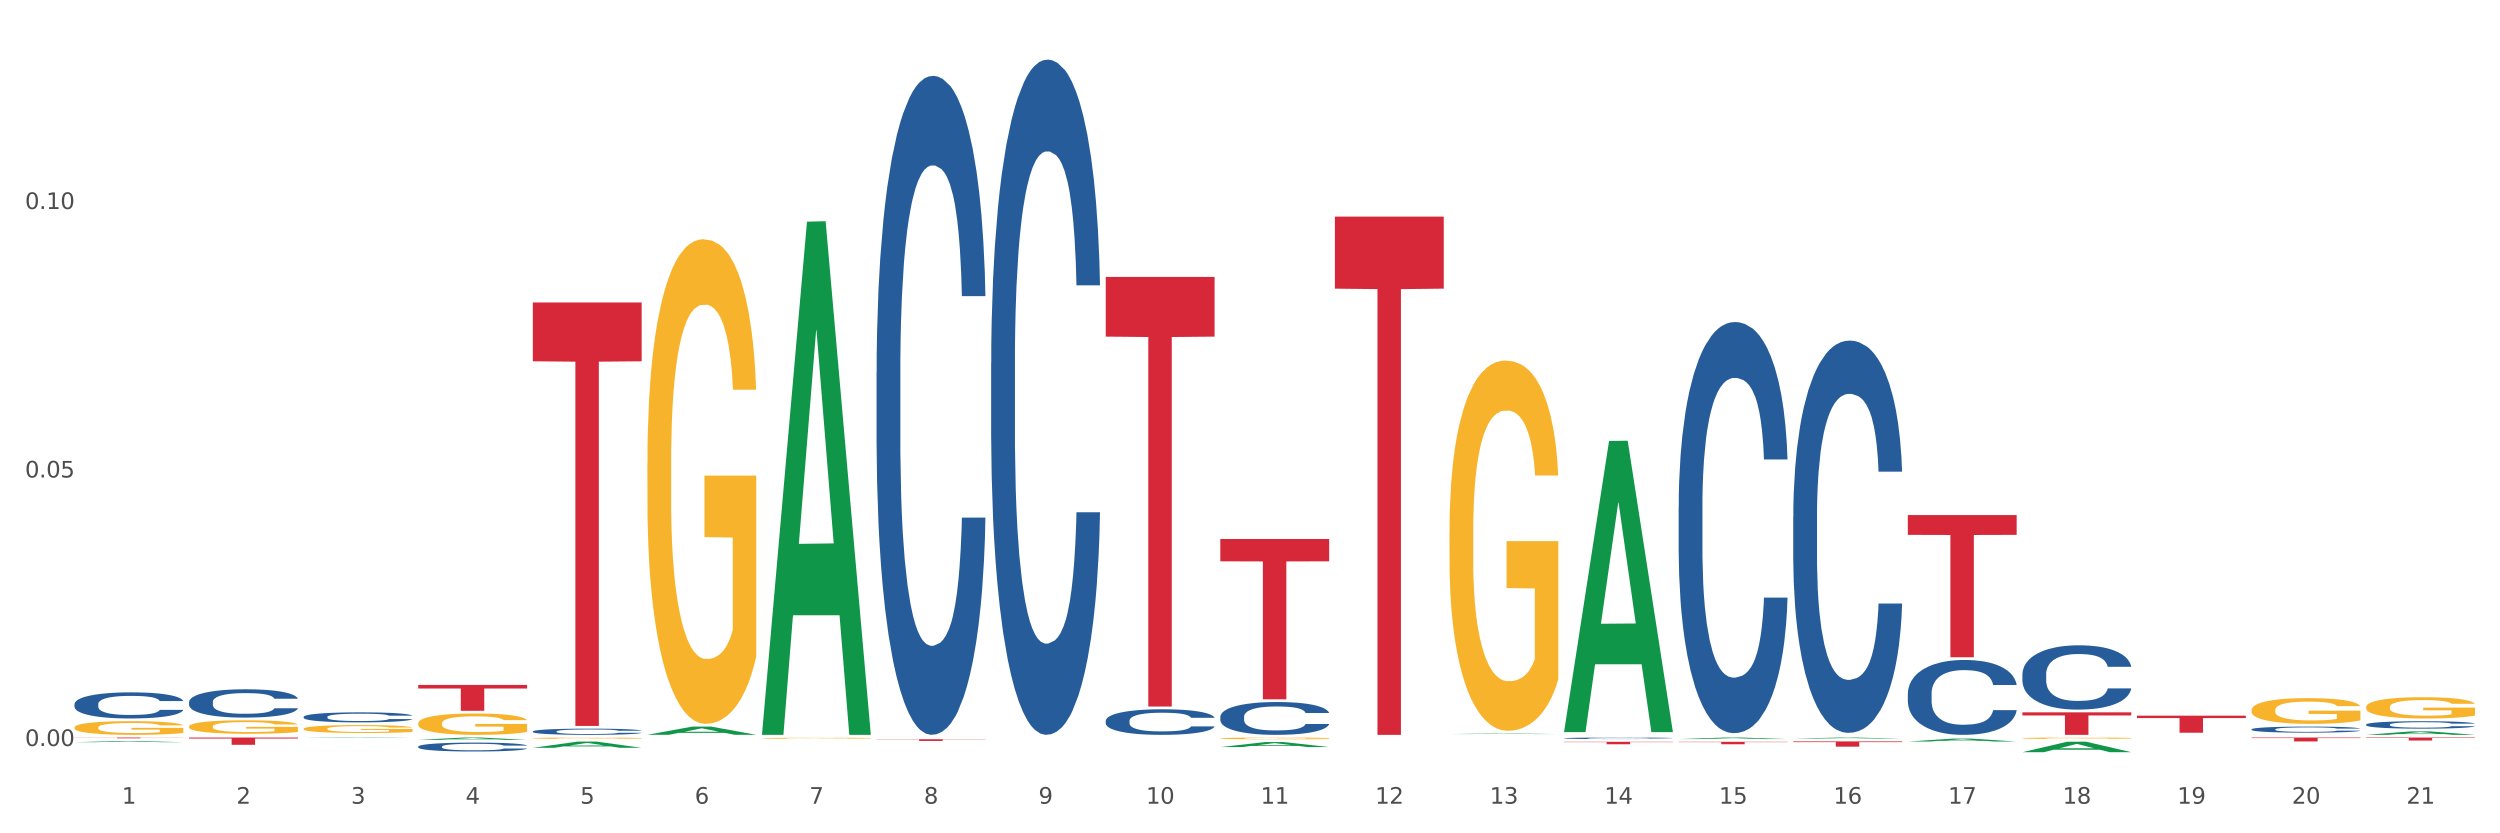 <?xml version="1.0" encoding="utf-8" standalone="no"?>
<!DOCTYPE svg PUBLIC "-//W3C//DTD SVG 1.1//EN"
  "http://www.w3.org/Graphics/SVG/1.1/DTD/svg11.dtd">
<svg xmlns:xlink="http://www.w3.org/1999/xlink" width="1080pt" height="360pt" viewBox="0 0 1080 360" xmlns="http://www.w3.org/2000/svg" version="1.1">
 <rect x="0" y="0" width="1080" height="360" fill="#333333" stroke="none"/>
 <defs>
  <style type="text/css">*{stroke-linejoin: round; stroke-linecap: butt}</style>
 </defs>
 <g id="figure_1">
  <g id="patch_1">
   <path d="M 0 360 
L 1080 360 
L 1080 0 
L 0 0 
z
" style="fill: #ffffff; stroke: #ffffff; stroke-linejoin: miter"/>
  </g>
  <g id="axes_1">
   <g id="matplotlib.axis_1">
    <g id="xtick_1">
     <g id="text_1">
      <!-- 1 -->
      <g style="fill: #4d4d4d" transform="translate(52.633 347.204) scale(0.096 -0.096)">
       <defs>
        <path id="DejaVuSans-31" d="M 794 531 
L 1825 531 
L 1825 4091 
L 703 3866 
L 703 4441 
L 1819 4666 
L 2450 4666 
L 2450 531 
L 3481 531 
L 3481 0 
L 794 0 
L 794 531 
z
" transform="scale(0.016)"/>
       </defs>
       <use xlink:href="#DejaVuSans-31"/>
      </g>
     </g>
    </g>
    <g id="xtick_2">
     <g id="text_2">
      <!-- 2 -->
      <g style="fill: #4d4d4d" transform="translate(102.133 347.204) scale(0.096 -0.096)">
       <defs>
        <path id="DejaVuSans-32" d="M 1228 531 
L 3431 531 
L 3431 0 
L 469 0 
L 469 531 
Q 828 903 1448 1529 
Q 2069 2156 2228 2338 
Q 2531 2678 2651 2914 
Q 2772 3150 2772 3378 
Q 2772 3750 2511 3984 
Q 2250 4219 1831 4219 
Q 1534 4219 1204 4116 
Q 875 4013 500 3803 
L 500 4441 
Q 881 4594 1212 4672 
Q 1544 4750 1819 4750 
Q 2544 4750 2975 4387 
Q 3406 4025 3406 3419 
Q 3406 3131 3298 2873 
Q 3191 2616 2906 2266 
Q 2828 2175 2409 1742 
Q 1991 1309 1228 531 
z
" transform="scale(0.016)"/>
       </defs>
       <use xlink:href="#DejaVuSans-32"/>
      </g>
     </g>
    </g>
    <g id="xtick_3">
     <g id="text_3">
      <!-- 3 -->
      <g style="fill: #4d4d4d" transform="translate(151.633 347.204) scale(0.096 -0.096)">
       <defs>
        <path id="DejaVuSans-33" d="M 2597 2516 
Q 3050 2419 3304 2112 
Q 3559 1806 3559 1356 
Q 3559 666 3084 287 
Q 2609 -91 1734 -91 
Q 1441 -91 1130 -33 
Q 819 25 488 141 
L 488 750 
Q 750 597 1062 519 
Q 1375 441 1716 441 
Q 2309 441 2620 675 
Q 2931 909 2931 1356 
Q 2931 1769 2642 2001 
Q 2353 2234 1838 2234 
L 1294 2234 
L 1294 2753 
L 1863 2753 
Q 2328 2753 2575 2939 
Q 2822 3125 2822 3475 
Q 2822 3834 2567 4026 
Q 2313 4219 1838 4219 
Q 1578 4219 1281 4162 
Q 984 4106 628 3988 
L 628 4550 
Q 988 4650 1302 4700 
Q 1616 4750 1894 4750 
Q 2613 4750 3031 4423 
Q 3450 4097 3450 3541 
Q 3450 3153 3228 2886 
Q 3006 2619 2597 2516 
z
" transform="scale(0.016)"/>
       </defs>
       <use xlink:href="#DejaVuSans-33"/>
      </g>
     </g>
    </g>
    <g id="xtick_4">
     <g id="text_4">
      <!-- 4 -->
      <g style="fill: #4d4d4d" transform="translate(201.133 347.204) scale(0.096 -0.096)">
       <defs>
        <path id="DejaVuSans-34" d="M 2419 4116 
L 825 1625 
L 2419 1625 
L 2419 4116 
z
M 2253 4666 
L 3047 4666 
L 3047 1625 
L 3713 1625 
L 3713 1100 
L 3047 1100 
L 3047 0 
L 2419 0 
L 2419 1100 
L 313 1100 
L 313 1709 
L 2253 4666 
z
" transform="scale(0.016)"/>
       </defs>
       <use xlink:href="#DejaVuSans-34"/>
      </g>
     </g>
    </g>
    <g id="xtick_5">
     <g id="text_5">
      <!-- 5 -->
      <g style="fill: #4d4d4d" transform="translate(250.633 347.204) scale(0.096 -0.096)">
       <defs>
        <path id="DejaVuSans-35" d="M 691 4666 
L 3169 4666 
L 3169 4134 
L 1269 4134 
L 1269 2991 
Q 1406 3038 1543 3061 
Q 1681 3084 1819 3084 
Q 2600 3084 3056 2656 
Q 3513 2228 3513 1497 
Q 3513 744 3044 326 
Q 2575 -91 1722 -91 
Q 1428 -91 1123 -41 
Q 819 9 494 109 
L 494 744 
Q 775 591 1075 516 
Q 1375 441 1709 441 
Q 2250 441 2565 725 
Q 2881 1009 2881 1497 
Q 2881 1984 2565 2268 
Q 2250 2553 1709 2553 
Q 1456 2553 1204 2497 
Q 953 2441 691 2322 
L 691 4666 
z
" transform="scale(0.016)"/>
       </defs>
       <use xlink:href="#DejaVuSans-35"/>
      </g>
     </g>
    </g>
    <g id="xtick_6">
     <g id="text_6">
      <!-- 6 -->
      <g style="fill: #4d4d4d" transform="translate(300.134 347.204) scale(0.096 -0.096)">
       <defs>
        <path id="DejaVuSans-36" d="M 2113 2584 
Q 1688 2584 1439 2293 
Q 1191 2003 1191 1497 
Q 1191 994 1439 701 
Q 1688 409 2113 409 
Q 2538 409 2786 701 
Q 3034 994 3034 1497 
Q 3034 2003 2786 2293 
Q 2538 2584 2113 2584 
z
M 3366 4563 
L 3366 3988 
Q 3128 4100 2886 4159 
Q 2644 4219 2406 4219 
Q 1781 4219 1451 3797 
Q 1122 3375 1075 2522 
Q 1259 2794 1537 2939 
Q 1816 3084 2150 3084 
Q 2853 3084 3261 2657 
Q 3669 2231 3669 1497 
Q 3669 778 3244 343 
Q 2819 -91 2113 -91 
Q 1303 -91 875 529 
Q 447 1150 447 2328 
Q 447 3434 972 4092 
Q 1497 4750 2381 4750 
Q 2619 4750 2861 4703 
Q 3103 4656 3366 4563 
z
" transform="scale(0.016)"/>
       </defs>
       <use xlink:href="#DejaVuSans-36"/>
      </g>
     </g>
    </g>
    <g id="xtick_7">
     <g id="text_7">
      <!-- 7 -->
      <g style="fill: #4d4d4d" transform="translate(349.634 347.204) scale(0.096 -0.096)">
       <defs>
        <path id="DejaVuSans-37" d="M 525 4666 
L 3525 4666 
L 3525 4397 
L 1831 0 
L 1172 0 
L 2766 4134 
L 525 4134 
L 525 4666 
z
" transform="scale(0.016)"/>
       </defs>
       <use xlink:href="#DejaVuSans-37"/>
      </g>
     </g>
    </g>
    <g id="xtick_8">
     <g id="text_8">
      <!-- 8 -->
      <g style="fill: #4d4d4d" transform="translate(399.134 347.204) scale(0.096 -0.096)">
       <defs>
        <path id="DejaVuSans-38" d="M 2034 2216 
Q 1584 2216 1326 1975 
Q 1069 1734 1069 1313 
Q 1069 891 1326 650 
Q 1584 409 2034 409 
Q 2484 409 2743 651 
Q 3003 894 3003 1313 
Q 3003 1734 2745 1975 
Q 2488 2216 2034 2216 
z
M 1403 2484 
Q 997 2584 770 2862 
Q 544 3141 544 3541 
Q 544 4100 942 4425 
Q 1341 4750 2034 4750 
Q 2731 4750 3128 4425 
Q 3525 4100 3525 3541 
Q 3525 3141 3298 2862 
Q 3072 2584 2669 2484 
Q 3125 2378 3379 2068 
Q 3634 1759 3634 1313 
Q 3634 634 3220 271 
Q 2806 -91 2034 -91 
Q 1263 -91 848 271 
Q 434 634 434 1313 
Q 434 1759 690 2068 
Q 947 2378 1403 2484 
z
M 1172 3481 
Q 1172 3119 1398 2916 
Q 1625 2713 2034 2713 
Q 2441 2713 2670 2916 
Q 2900 3119 2900 3481 
Q 2900 3844 2670 4047 
Q 2441 4250 2034 4250 
Q 1625 4250 1398 4047 
Q 1172 3844 1172 3481 
z
" transform="scale(0.016)"/>
       </defs>
       <use xlink:href="#DejaVuSans-38"/>
      </g>
     </g>
    </g>
    <g id="xtick_9">
     <g id="text_9">
      <!-- 9 -->
      <g style="fill: #4d4d4d" transform="translate(448.634 347.204) scale(0.096 -0.096)">
       <defs>
        <path id="DejaVuSans-39" d="M 703 97 
L 703 672 
Q 941 559 1184 500 
Q 1428 441 1663 441 
Q 2288 441 2617 861 
Q 2947 1281 2994 2138 
Q 2813 1869 2534 1725 
Q 2256 1581 1919 1581 
Q 1219 1581 811 2004 
Q 403 2428 403 3163 
Q 403 3881 828 4315 
Q 1253 4750 1959 4750 
Q 2769 4750 3195 4129 
Q 3622 3509 3622 2328 
Q 3622 1225 3098 567 
Q 2575 -91 1691 -91 
Q 1453 -91 1209 -44 
Q 966 3 703 97 
z
M 1959 2075 
Q 2384 2075 2632 2365 
Q 2881 2656 2881 3163 
Q 2881 3666 2632 3958 
Q 2384 4250 1959 4250 
Q 1534 4250 1286 3958 
Q 1038 3666 1038 3163 
Q 1038 2656 1286 2365 
Q 1534 2075 1959 2075 
z
" transform="scale(0.016)"/>
       </defs>
       <use xlink:href="#DejaVuSans-39"/>
      </g>
     </g>
    </g>
    <g id="xtick_10">
     <g id="text_10">
      <!-- 10 -->
      <g style="fill: #4d4d4d" transform="translate(495.079 347.204) scale(0.096 -0.096)">
       <defs>
        <path id="DejaVuSans-30" d="M 2034 4250 
Q 1547 4250 1301 3770 
Q 1056 3291 1056 2328 
Q 1056 1369 1301 889 
Q 1547 409 2034 409 
Q 2525 409 2770 889 
Q 3016 1369 3016 2328 
Q 3016 3291 2770 3770 
Q 2525 4250 2034 4250 
z
M 2034 4750 
Q 2819 4750 3233 4129 
Q 3647 3509 3647 2328 
Q 3647 1150 3233 529 
Q 2819 -91 2034 -91 
Q 1250 -91 836 529 
Q 422 1150 422 2328 
Q 422 3509 836 4129 
Q 1250 4750 2034 4750 
z
" transform="scale(0.016)"/>
       </defs>
       <use xlink:href="#DejaVuSans-31"/>
       <use xlink:href="#DejaVuSans-30" transform="translate(63.623 0)"/>
      </g>
     </g>
    </g>
    <g id="xtick_11">
     <g id="text_11">
      <!-- 11 -->
      <g style="fill: #4d4d4d" transform="translate(544.58 347.204) scale(0.096 -0.096)">
       <use xlink:href="#DejaVuSans-31"/>
       <use xlink:href="#DejaVuSans-31" transform="translate(63.623 0)"/>
      </g>
     </g>
    </g>
    <g id="xtick_12">
     <g id="text_12">
      <!-- 12 -->
      <g style="fill: #4d4d4d" transform="translate(594.08 347.204) scale(0.096 -0.096)">
       <use xlink:href="#DejaVuSans-31"/>
       <use xlink:href="#DejaVuSans-32" transform="translate(63.623 0)"/>
      </g>
     </g>
    </g>
    <g id="xtick_13">
     <g id="text_13">
      <!-- 13 -->
      <g style="fill: #4d4d4d" transform="translate(643.58 347.204) scale(0.096 -0.096)">
       <use xlink:href="#DejaVuSans-31"/>
       <use xlink:href="#DejaVuSans-33" transform="translate(63.623 0)"/>
      </g>
     </g>
    </g>
    <g id="xtick_14">
     <g id="text_14">
      <!-- 14 -->
      <g style="fill: #4d4d4d" transform="translate(693.08 347.204) scale(0.096 -0.096)">
       <use xlink:href="#DejaVuSans-31"/>
       <use xlink:href="#DejaVuSans-34" transform="translate(63.623 0)"/>
      </g>
     </g>
    </g>
    <g id="xtick_15">
     <g id="text_15">
      <!-- 15 -->
      <g style="fill: #4d4d4d" transform="translate(742.58 347.204) scale(0.096 -0.096)">
       <use xlink:href="#DejaVuSans-31"/>
       <use xlink:href="#DejaVuSans-35" transform="translate(63.623 0)"/>
      </g>
     </g>
    </g>
    <g id="xtick_16">
     <g id="text_16">
      <!-- 16 -->
      <g style="fill: #4d4d4d" transform="translate(792.08 347.204) scale(0.096 -0.096)">
       <use xlink:href="#DejaVuSans-31"/>
       <use xlink:href="#DejaVuSans-36" transform="translate(63.623 0)"/>
      </g>
     </g>
    </g>
    <g id="xtick_17">
     <g id="text_17">
      <!-- 17 -->
      <g style="fill: #4d4d4d" transform="translate(841.58 347.204) scale(0.096 -0.096)">
       <use xlink:href="#DejaVuSans-31"/>
       <use xlink:href="#DejaVuSans-37" transform="translate(63.623 0)"/>
      </g>
     </g>
    </g>
    <g id="xtick_18">
     <g id="text_18">
      <!-- 18 -->
      <g style="fill: #4d4d4d" transform="translate(891.08 347.204) scale(0.096 -0.096)">
       <use xlink:href="#DejaVuSans-31"/>
       <use xlink:href="#DejaVuSans-38" transform="translate(63.623 0)"/>
      </g>
     </g>
    </g>
    <g id="xtick_19">
     <g id="text_19">
      <!-- 19 -->
      <g style="fill: #4d4d4d" transform="translate(940.58 347.204) scale(0.096 -0.096)">
       <use xlink:href="#DejaVuSans-31"/>
       <use xlink:href="#DejaVuSans-39" transform="translate(63.623 0)"/>
      </g>
     </g>
    </g>
    <g id="xtick_20">
     <g id="text_20">
      <!-- 20 -->
      <g style="fill: #4d4d4d" transform="translate(990.08 347.204) scale(0.096 -0.096)">
       <use xlink:href="#DejaVuSans-32"/>
       <use xlink:href="#DejaVuSans-30" transform="translate(63.623 0)"/>
      </g>
     </g>
    </g>
    <g id="xtick_21">
     <g id="text_21">
      <!-- 21 -->
      <g style="fill: #4d4d4d" transform="translate(1039.58 347.204) scale(0.096 -0.096)">
       <use xlink:href="#DejaVuSans-32"/>
       <use xlink:href="#DejaVuSans-31" transform="translate(63.623 0)"/>
      </g>
     </g>
    </g>
    <g id="xtick_22"/>
    <g id="xtick_23"/>
    <g id="xtick_24"/>
    <g id="xtick_25"/>
    <g id="xtick_26"/>
    <g id="xtick_27"/>
    <g id="xtick_28"/>
    <g id="xtick_29"/>
    <g id="xtick_30"/>
    <g id="xtick_31"/>
    <g id="xtick_32"/>
    <g id="xtick_33"/>
    <g id="xtick_34"/>
    <g id="xtick_35"/>
    <g id="xtick_36"/>
    <g id="xtick_37"/>
    <g id="xtick_38"/>
    <g id="xtick_39"/>
    <g id="xtick_40"/>
    <g id="xtick_41"/>
   </g>
   <g id="matplotlib.axis_2">
    <g id="ytick_1">
     <g id="text_22">
      <!-- 0.00 -->
      <g style="fill: #4d4d4d" transform="translate(10.8 322.272) scale(0.096 -0.096)">
       <defs>
        <path id="DejaVuSans-2e" d="M 684 794 
L 1344 794 
L 1344 0 
L 684 0 
L 684 794 
z
" transform="scale(0.016)"/>
       </defs>
       <use xlink:href="#DejaVuSans-30"/>
       <use xlink:href="#DejaVuSans-2e" transform="translate(63.623 0)"/>
       <use xlink:href="#DejaVuSans-30" transform="translate(95.41 0)"/>
       <use xlink:href="#DejaVuSans-30" transform="translate(159.033 0)"/>
      </g>
     </g>
    </g>
    <g id="ytick_2">
     <g id="text_23">
      <!-- 0.05 -->
      <g style="fill: #4d4d4d" transform="translate(10.8 206.279) scale(0.096 -0.096)">
       <use xlink:href="#DejaVuSans-30"/>
       <use xlink:href="#DejaVuSans-2e" transform="translate(63.623 0)"/>
       <use xlink:href="#DejaVuSans-30" transform="translate(95.41 0)"/>
       <use xlink:href="#DejaVuSans-35" transform="translate(159.033 0)"/>
      </g>
     </g>
    </g>
    <g id="ytick_3">
     <g id="text_24">
      <!-- 0.10 -->
      <g style="fill: #4d4d4d" transform="translate(10.8 90.286) scale(0.096 -0.096)">
       <use xlink:href="#DejaVuSans-30"/>
       <use xlink:href="#DejaVuSans-2e" transform="translate(63.623 0)"/>
       <use xlink:href="#DejaVuSans-31" transform="translate(95.41 0)"/>
       <use xlink:href="#DejaVuSans-30" transform="translate(159.033 0)"/>
      </g>
     </g>
    </g>
    <g id="ytick_4"/>
    <g id="ytick_5"/>
    <g id="ytick_6"/>
   </g>
   <g id="PolyCollection_1">
    <path d="M 32.175 320.626 
L 32.223 320.626 
L 51.615 320.139 
L 59.663 320.138 
L 79.2 320.627 
L 69.892 320.627 
L 65.674 320.513 
L 45.652 320.513 
L 45.507 320.515 
L 41.435 320.627 
L 32.175 320.627 
L 32.175 320.626 
L 48.173 320.445 
L 63.153 320.445 
L 55.736 320.243 
L 55.639 320.242 
L 55.542 320.243 
L 48.125 320.445 
L 48.173 320.445 
L 32.175 320.626 
z
" clip-path="url(#pf9e40b2bd8)" style="fill: #109648"/>
    <path d="M 230.175 323.054 
L 230.223 323.051 
L 249.615 320.367 
L 257.663 320.364 
L 277.2 323.059 
L 267.892 323.059 
L 263.674 322.431 
L 243.652 322.431 
L 243.507 322.442 
L 239.435 323.059 
L 230.175 323.059 
L 230.175 323.054 
L 246.173 322.057 
L 261.153 322.054 
L 253.736 320.938 
L 253.639 320.933 
L 253.542 320.941 
L 246.125 322.054 
L 246.173 322.057 
L 230.175 323.054 
z
" clip-path="url(#pf9e40b2bd8)" style="fill: #109648"/>
    <path d="M 180.675 319.631 
L 180.723 319.63 
L 200.115 318.625 
L 208.163 318.624 
L 227.7 319.633 
L 218.392 319.633 
L 214.174 319.398 
L 194.152 319.398 
L 194.007 319.402 
L 189.935 319.633 
L 180.675 319.633 
L 180.675 319.631 
L 196.673 319.258 
L 211.653 319.257 
L 204.236 318.839 
L 204.139 318.838 
L 204.042 318.84 
L 196.625 319.257 
L 196.673 319.258 
L 180.675 319.631 
z
" clip-path="url(#pf9e40b2bd8)" style="fill: #109648"/>
    <path d="M 131.175 318.817 
L 131.223 318.817 
L 150.615 318.625 
L 158.663 318.624 
L 178.2 318.818 
L 168.892 318.818 
L 164.674 318.773 
L 144.652 318.773 
L 144.507 318.774 
L 140.435 318.818 
L 131.175 318.818 
L 131.175 318.817 
L 147.173 318.746 
L 162.153 318.746 
L 154.736 318.666 
L 154.639 318.665 
L 154.542 318.666 
L 147.125 318.746 
L 147.173 318.746 
L 131.175 318.817 
z
" clip-path="url(#pf9e40b2bd8)" style="fill: #109648"/>
    <path d="M 279.675 317.428 
L 279.723 317.425 
L 299.115 313.886 
L 307.163 313.883 
L 326.7 317.435 
L 317.392 317.435 
L 313.174 316.608 
L 293.152 316.608 
L 293.007 316.621 
L 288.935 317.435 
L 279.675 317.435 
L 279.675 317.428 
L 295.673 316.114 
L 310.653 316.111 
L 303.236 314.64 
L 303.139 314.633 
L 303.042 314.643 
L 295.625 316.111 
L 295.673 316.114 
L 279.675 317.428 
z
" clip-path="url(#pf9e40b2bd8)" style="fill: #109648"/>
    <path d="M 626.175 317.124 
L 626.223 317.124 
L 645.615 316.871 
L 653.663 316.871 
L 673.2 317.124 
L 663.892 317.124 
L 659.674 317.065 
L 639.652 317.065 
L 639.507 317.066 
L 635.435 317.124 
L 626.175 317.124 
L 626.175 317.124 
L 642.173 317.03 
L 657.153 317.03 
L 649.736 316.925 
L 649.639 316.924 
L 649.542 316.925 
L 642.125 317.03 
L 642.173 317.03 
L 626.175 317.124 
z
" clip-path="url(#pf9e40b2bd8)" style="fill: #109648"/>
    <path d="M 527.175 322.738 
L 527.223 322.736 
L 546.615 320.568 
L 554.663 320.566 
L 574.2 322.742 
L 564.892 322.742 
L 560.674 322.235 
L 540.652 322.235 
L 540.507 322.244 
L 536.435 322.742 
L 527.175 322.742 
L 527.175 322.738 
L 543.173 321.933 
L 558.153 321.931 
L 550.736 321.03 
L 550.639 321.025 
L 550.542 321.032 
L 543.125 321.931 
L 543.173 321.933 
L 527.175 322.738 
z
" clip-path="url(#pf9e40b2bd8)" style="fill: #109648"/>
    <path d="M 329.175 317.036 
L 329.223 316.828 
L 348.615 95.769 
L 356.663 95.561 
L 376.2 317.453 
L 366.892 317.453 
L 362.674 265.782 
L 342.652 265.782 
L 342.507 266.616 
L 338.435 317.453 
L 329.175 317.453 
L 329.175 317.036 
L 345.173 234.947 
L 360.153 234.738 
L 352.736 142.856 
L 352.639 142.439 
L 352.542 143.064 
L 345.125 234.738 
L 345.173 234.947 
L 329.175 317.036 
z
" clip-path="url(#pf9e40b2bd8)" style="fill: #109648"/>
    <path d="M 725.175 319.288 
L 725.223 319.288 
L 744.615 318.625 
L 752.663 318.624 
L 772.2 319.29 
L 762.892 319.29 
L 758.674 319.135 
L 738.652 319.135 
L 738.507 319.137 
L 734.435 319.29 
L 725.175 319.29 
L 725.175 319.288 
L 741.173 319.042 
L 756.153 319.042 
L 748.736 318.766 
L 748.639 318.765 
L 748.542 318.767 
L 741.125 319.042 
L 741.173 319.042 
L 725.175 319.288 
z
" clip-path="url(#pf9e40b2bd8)" style="fill: #109648"/>
    <path d="M 675.675 316.037 
L 675.723 315.919 
L 695.115 190.499 
L 703.163 190.381 
L 722.7 316.273 
L 713.392 316.273 
L 709.174 286.957 
L 689.152 286.957 
L 689.007 287.43 
L 684.935 316.273 
L 675.675 316.273 
L 675.675 316.037 
L 691.673 269.463 
L 706.653 269.344 
L 699.236 217.214 
L 699.139 216.978 
L 699.042 217.332 
L 691.625 269.344 
L 691.673 269.463 
L 675.675 316.037 
z
" clip-path="url(#pf9e40b2bd8)" style="fill: #109648"/>
    <path d="M 527.175 232.857 
L 574.2 232.857 
L 574.2 242.48 
L 555.702 242.545 
L 555.702 302.102 
L 545.562 302.102 
L 545.562 242.545 
L 527.175 242.48 
L 527.175 232.922 
L 527.175 232.857 
z
" clip-path="url(#pf9e40b2bd8)" style="fill: #d62839"/>
    <path d="M 477.675 119.625 
L 524.7 119.625 
L 524.7 145.419 
L 506.202 145.593 
L 506.202 305.232 
L 496.062 305.232 
L 496.062 145.593 
L 477.675 145.419 
L 477.675 119.8 
L 477.675 119.625 
z
" clip-path="url(#pf9e40b2bd8)" style="fill: #d62839"/>
    <path d="M 230.175 130.652 
L 277.2 130.652 
L 277.2 156.076 
L 258.702 156.248 
L 258.702 313.599 
L 248.562 313.599 
L 248.562 156.248 
L 230.175 156.076 
L 230.175 130.824 
L 230.175 130.652 
z
" clip-path="url(#pf9e40b2bd8)" style="fill: #d62839"/>
    <path d="M 378.675 319.349 
L 425.7 319.349 
L 425.7 319.452 
L 407.202 319.453 
L 407.202 320.094 
L 397.062 320.094 
L 397.062 319.453 
L 378.675 319.452 
L 378.675 319.35 
L 378.675 319.349 
z
" clip-path="url(#pf9e40b2bd8)" style="fill: #d62839"/>
    <path d="M 81.675 318.624 
L 128.7 318.624 
L 128.7 319.058 
L 110.202 319.061 
L 110.202 321.744 
L 100.062 321.744 
L 100.062 319.061 
L 81.675 319.058 
L 81.675 318.627 
L 81.675 318.624 
z
" clip-path="url(#pf9e40b2bd8)" style="fill: #d62839"/>
    <path d="M 180.675 295.889 
L 227.7 295.889 
L 227.7 297.442 
L 209.202 297.452 
L 209.202 307.06 
L 199.062 307.06 
L 199.062 297.452 
L 180.675 297.442 
L 180.675 295.9 
L 180.675 295.889 
z
" clip-path="url(#pf9e40b2bd8)" style="fill: #d62839"/>
    <path d="M 824.175 222.523 
L 871.2 222.523 
L 871.2 231.058 
L 852.702 231.115 
L 852.702 283.935 
L 842.562 283.935 
L 842.562 231.115 
L 824.175 231.058 
L 824.175 222.581 
L 824.175 222.523 
z
" clip-path="url(#pf9e40b2bd8)" style="fill: #d62839"/>
    <path d="M 873.675 307.722 
L 920.7 307.722 
L 920.7 309.074 
L 902.202 309.084 
L 902.202 317.453 
L 892.062 317.453 
L 892.062 309.084 
L 873.675 309.074 
L 873.675 307.731 
L 873.675 307.722 
z
" clip-path="url(#pf9e40b2bd8)" style="fill: #d62839"/>
    <path d="M 725.175 320.461 
L 772.2 320.461 
L 772.2 320.61 
L 753.702 320.611 
L 753.702 321.534 
L 743.562 321.534 
L 743.562 320.611 
L 725.175 320.61 
L 725.175 320.462 
L 725.175 320.461 
z
" clip-path="url(#pf9e40b2bd8)" style="fill: #d62839"/>
    <path d="M 774.675 320.28 
L 821.7 320.28 
L 821.7 320.597 
L 803.202 320.599 
L 803.202 322.561 
L 793.062 322.561 
L 793.062 320.599 
L 774.675 320.597 
L 774.675 320.282 
L 774.675 320.28 
z
" clip-path="url(#pf9e40b2bd8)" style="fill: #d62839"/>
    <path d="M 923.175 309.171 
L 970.2 309.171 
L 970.2 310.195 
L 951.702 310.202 
L 951.702 316.541 
L 941.562 316.541 
L 941.562 310.202 
L 923.175 310.195 
L 923.175 309.178 
L 923.175 309.171 
z
" clip-path="url(#pf9e40b2bd8)" style="fill: #d62839"/>
    <path d="M 576.675 93.586 
L 623.7 93.586 
L 623.7 124.696 
L 605.202 124.906 
L 605.202 317.453 
L 595.062 317.453 
L 595.062 124.906 
L 576.675 124.696 
L 576.675 93.796 
L 576.675 93.586 
z
" clip-path="url(#pf9e40b2bd8)" style="fill: #d62839"/>
    <path d="M 675.675 320.447 
L 722.7 320.447 
L 722.7 320.595 
L 704.202 320.596 
L 704.202 321.512 
L 694.062 321.512 
L 694.062 320.596 
L 675.675 320.595 
L 675.675 320.448 
L 675.675 320.447 
z
" clip-path="url(#pf9e40b2bd8)" style="fill: #d62839"/>
    <path d="M 1022.175 318.624 
L 1069.2 318.624 
L 1069.2 318.805 
L 1050.702 318.806 
L 1050.702 319.921 
L 1040.562 319.921 
L 1040.562 318.806 
L 1022.175 318.805 
L 1022.175 318.626 
L 1022.175 318.624 
z
" clip-path="url(#pf9e40b2bd8)" style="fill: #d62839"/>
    <path d="M 972.675 318.624 
L 1019.7 318.624 
L 1019.7 318.858 
L 1001.202 318.859 
L 1001.202 320.303 
L 991.062 320.303 
L 991.062 318.859 
L 972.675 318.858 
L 972.675 318.626 
L 972.675 318.624 
z
" clip-path="url(#pf9e40b2bd8)" style="fill: #d62839"/>
    <path d="M 1022.175 305.448 
L 1022.231 305.439 
L 1022.231 305.137 
L 1022.342 304.877 
L 1022.897 304.248 
L 1023.73 303.728 
L 1024.34 303.451 
L 1024.951 303.224 
L 1025.673 302.998 
L 1026.561 302.763 
L 1028.171 302.419 
L 1029.17 302.243 
L 1030.392 302.058 
L 1032.613 301.789 
L 1034.223 301.638 
L 1035.888 301.513 
L 1038.609 301.362 
L 1040.385 301.294 
L 1042.273 301.244 
L 1044.549 301.21 
L 1046.27 301.202 
L 1050.046 301.227 
L 1053.266 301.303 
L 1054.82 301.362 
L 1056.819 301.462 
L 1057.874 301.529 
L 1059.595 301.664 
L 1061.372 301.84 
L 1062.593 301.991 
L 1064.425 302.276 
L 1065.813 302.561 
L 1067.09 302.914 
L 1067.756 303.157 
L 1068.256 303.384 
L 1068.7 303.644 
L 1069.144 304.055 
L 1059.151 304.055 
L 1058.762 303.761 
L 1058.152 303.484 
L 1057.263 303.216 
L 1056.486 303.048 
L 1055.154 302.838 
L 1053.932 302.704 
L 1052.655 302.603 
L 1051.101 302.519 
L 1049.879 302.477 
L 1048.158 302.444 
L 1044.771 302.452 
L 1042.495 302.519 
L 1040.941 302.603 
L 1039.941 302.679 
L 1039.053 302.763 
L 1038.054 302.88 
L 1036.888 303.056 
L 1036.055 303.216 
L 1035.222 303.417 
L 1034.556 303.619 
L 1033.945 303.853 
L 1033.445 304.105 
L 1033.057 304.365 
L 1032.724 304.684 
L 1032.446 305.213 
L 1032.446 306.362 
L 1032.557 306.622 
L 1032.835 306.966 
L 1033.168 307.226 
L 1033.723 307.537 
L 1034.223 307.747 
L 1035.167 308.049 
L 1036.221 308.3 
L 1037.054 308.46 
L 1037.887 308.594 
L 1039.331 308.779 
L 1040.941 308.93 
L 1042.329 309.022 
L 1044.216 309.106 
L 1045.493 309.139 
L 1046.604 309.156 
L 1049.324 309.156 
L 1051.267 309.131 
L 1053.432 309.072 
L 1055.098 308.997 
L 1056.486 308.905 
L 1058.041 308.753 
L 1059.04 308.611 
L 1059.04 306.857 
L 1046.826 306.849 
L 1046.826 305.683 
L 1069.2 305.683 
L 1069.2 309.106 
L 1068.256 309.282 
L 1067.201 309.442 
L 1066.091 309.584 
L 1064.425 309.76 
L 1062.427 309.928 
L 1060.65 310.046 
L 1058.762 310.146 
L 1056.542 310.239 
L 1053.655 310.323 
L 1051.878 310.356 
L 1049.657 310.381 
L 1047.048 310.39 
L 1044.771 310.373 
L 1042.551 310.331 
L 1040.219 310.255 
L 1037.943 310.146 
L 1036.221 310.037 
L 1034.5 309.903 
L 1032.668 309.727 
L 1031.225 309.559 
L 1030.114 309.408 
L 1028.893 309.215 
L 1027.56 308.963 
L 1026.561 308.737 
L 1025.673 308.502 
L 1024.729 308.2 
L 1024.063 307.94 
L 1023.396 307.612 
L 1023.008 307.369 
L 1022.564 306.991 
L 1022.231 306.463 
L 1022.175 305.448 
z
" clip-path="url(#pf9e40b2bd8)" style="fill: #f7b32b"/>
    <path d="M 824.175 320.35 
L 824.223 320.349 
L 843.615 319.086 
L 851.663 319.085 
L 871.2 320.353 
L 861.892 320.353 
L 857.674 320.057 
L 837.652 320.057 
L 837.507 320.062 
L 833.435 320.353 
L 824.175 320.353 
L 824.175 320.35 
L 840.173 319.881 
L 855.153 319.88 
L 847.736 319.355 
L 847.639 319.353 
L 847.542 319.356 
L 840.125 319.88 
L 840.173 319.881 
L 824.175 320.35 
z
" clip-path="url(#pf9e40b2bd8)" style="fill: #109648"/>
    <path d="M 81.675 313.866 
L 81.731 313.861 
L 81.731 313.669 
L 81.842 313.504 
L 82.397 313.104 
L 83.23 312.774 
L 83.84 312.598 
L 84.451 312.455 
L 85.173 312.311 
L 86.061 312.162 
L 87.671 311.943 
L 88.67 311.832 
L 89.892 311.714 
L 92.113 311.544 
L 93.723 311.448 
L 95.388 311.368 
L 98.109 311.272 
L 99.885 311.23 
L 101.773 311.198 
L 104.049 311.177 
L 105.77 311.171 
L 109.546 311.187 
L 112.766 311.235 
L 114.32 311.272 
L 116.319 311.336 
L 117.374 311.379 
L 119.095 311.464 
L 120.872 311.576 
L 122.093 311.672 
L 123.925 311.853 
L 125.313 312.034 
L 126.59 312.258 
L 127.256 312.412 
L 127.756 312.556 
L 128.2 312.721 
L 128.644 312.982 
L 118.651 312.982 
L 118.262 312.795 
L 117.652 312.62 
L 116.763 312.449 
L 115.986 312.343 
L 114.654 312.21 
L 113.432 312.124 
L 112.155 312.061 
L 110.601 312.007 
L 109.379 311.981 
L 107.658 311.959 
L 104.271 311.965 
L 101.995 312.007 
L 100.441 312.061 
L 99.441 312.108 
L 98.553 312.162 
L 97.554 312.236 
L 96.388 312.348 
L 95.555 312.449 
L 94.722 312.577 
L 94.056 312.705 
L 93.445 312.854 
L 92.945 313.014 
L 92.557 313.179 
L 92.224 313.381 
L 91.946 313.717 
L 91.946 314.446 
L 92.057 314.611 
L 92.335 314.83 
L 92.668 314.995 
L 93.223 315.192 
L 93.723 315.325 
L 94.667 315.517 
L 95.721 315.676 
L 96.554 315.778 
L 97.387 315.863 
L 98.831 315.98 
L 100.441 316.076 
L 101.829 316.134 
L 103.716 316.188 
L 104.993 316.209 
L 106.104 316.22 
L 108.824 316.22 
L 110.767 316.204 
L 112.932 316.166 
L 114.598 316.118 
L 115.986 316.06 
L 117.541 315.964 
L 118.54 315.874 
L 118.54 314.761 
L 106.326 314.755 
L 106.326 314.015 
L 128.7 314.015 
L 128.7 316.188 
L 127.756 316.3 
L 126.701 316.401 
L 125.591 316.491 
L 123.925 316.603 
L 121.927 316.71 
L 120.15 316.784 
L 118.262 316.848 
L 116.042 316.907 
L 113.155 316.96 
L 111.378 316.981 
L 109.157 316.997 
L 106.548 317.003 
L 104.271 316.992 
L 102.051 316.965 
L 99.719 316.917 
L 97.443 316.848 
L 95.721 316.779 
L 94 316.694 
L 92.168 316.582 
L 90.725 316.475 
L 89.614 316.379 
L 88.393 316.257 
L 87.06 316.097 
L 86.061 315.953 
L 85.173 315.804 
L 84.229 315.613 
L 83.563 315.447 
L 82.896 315.24 
L 82.508 315.085 
L 82.064 314.846 
L 81.731 314.51 
L 81.675 313.866 
z
" clip-path="url(#pf9e40b2bd8)" style="fill: #f7b32b"/>
    <path d="M 1022.175 317.45 
L 1022.223 317.449 
L 1041.615 315.955 
L 1049.663 315.954 
L 1069.2 317.453 
L 1059.892 317.453 
L 1055.674 317.104 
L 1035.652 317.104 
L 1035.507 317.11 
L 1031.435 317.453 
L 1022.175 317.453 
L 1022.175 317.45 
L 1038.173 316.896 
L 1053.153 316.894 
L 1045.736 316.273 
L 1045.639 316.271 
L 1045.542 316.275 
L 1038.125 316.894 
L 1038.173 316.896 
L 1022.175 317.45 
z
" clip-path="url(#pf9e40b2bd8)" style="fill: #109648"/>
    <path d="M 873.675 324.941 
L 873.723 324.937 
L 893.115 320.418 
L 901.163 320.413 
L 920.7 324.95 
L 911.392 324.95 
L 907.174 323.893 
L 887.152 323.893 
L 887.007 323.91 
L 882.935 324.95 
L 873.675 324.95 
L 873.675 324.941 
L 889.673 323.263 
L 904.653 323.259 
L 897.236 321.38 
L 897.139 321.372 
L 897.042 321.385 
L 889.625 323.259 
L 889.673 323.263 
L 873.675 324.941 
z
" clip-path="url(#pf9e40b2bd8)" style="fill: #109648"/>
    <path d="M 873.675 318.91 
L 873.731 318.909 
L 873.731 318.889 
L 873.842 318.872 
L 874.397 318.829 
L 875.23 318.794 
L 875.84 318.776 
L 876.451 318.76 
L 877.173 318.745 
L 878.061 318.729 
L 879.671 318.706 
L 880.67 318.694 
L 881.892 318.682 
L 884.113 318.664 
L 885.723 318.654 
L 887.388 318.645 
L 890.109 318.635 
L 891.885 318.631 
L 893.773 318.627 
L 896.049 318.625 
L 897.77 318.624 
L 901.546 318.626 
L 904.766 318.631 
L 906.32 318.635 
L 908.319 318.642 
L 909.374 318.646 
L 911.095 318.656 
L 912.872 318.667 
L 914.093 318.678 
L 915.925 318.697 
L 917.313 318.716 
L 918.59 318.74 
L 919.256 318.756 
L 919.756 318.771 
L 920.2 318.789 
L 920.644 318.816 
L 910.651 318.816 
L 910.262 318.796 
L 909.652 318.778 
L 908.763 318.76 
L 907.986 318.749 
L 906.654 318.734 
L 905.432 318.725 
L 904.155 318.719 
L 902.601 318.713 
L 901.379 318.71 
L 899.658 318.708 
L 896.271 318.709 
L 893.995 318.713 
L 892.441 318.719 
L 891.441 318.724 
L 890.553 318.729 
L 889.554 318.737 
L 888.388 318.749 
L 887.555 318.76 
L 886.722 318.773 
L 886.056 318.787 
L 885.445 318.803 
L 884.945 318.82 
L 884.557 318.837 
L 884.224 318.859 
L 883.946 318.894 
L 883.946 318.971 
L 884.057 318.989 
L 884.335 319.012 
L 884.668 319.029 
L 885.223 319.05 
L 885.723 319.064 
L 886.667 319.085 
L 887.721 319.102 
L 888.554 319.112 
L 889.387 319.121 
L 890.831 319.134 
L 892.441 319.144 
L 893.829 319.15 
L 895.716 319.156 
L 896.993 319.158 
L 898.104 319.159 
L 900.824 319.159 
L 902.767 319.157 
L 904.932 319.153 
L 906.598 319.148 
L 907.986 319.142 
L 909.541 319.132 
L 910.54 319.122 
L 910.54 319.005 
L 898.326 319.004 
L 898.326 318.926 
L 920.7 318.926 
L 920.7 319.156 
L 919.756 319.168 
L 918.701 319.178 
L 917.591 319.188 
L 915.925 319.2 
L 913.927 319.211 
L 912.15 319.219 
L 910.262 319.226 
L 908.042 319.232 
L 905.155 319.238 
L 903.378 319.24 
L 901.157 319.241 
L 898.548 319.242 
L 896.271 319.241 
L 894.051 319.238 
L 891.719 319.233 
L 889.443 319.226 
L 887.721 319.218 
L 886 319.209 
L 884.168 319.197 
L 882.725 319.186 
L 881.614 319.176 
L 880.393 319.163 
L 879.06 319.146 
L 878.061 319.131 
L 877.173 319.115 
L 876.229 319.095 
L 875.563 319.077 
L 874.896 319.055 
L 874.508 319.039 
L 874.064 319.014 
L 873.731 318.978 
L 873.675 318.91 
z
" clip-path="url(#pf9e40b2bd8)" style="fill: #f7b32b"/>
    <path d="M 131.175 314.82 
L 131.231 314.817 
L 131.231 314.704 
L 131.342 314.607 
L 131.897 314.372 
L 132.73 314.178 
L 133.34 314.074 
L 133.951 313.99 
L 134.673 313.905 
L 135.561 313.817 
L 137.171 313.689 
L 138.17 313.623 
L 139.392 313.554 
L 141.613 313.454 
L 143.223 313.397 
L 144.888 313.35 
L 147.609 313.294 
L 149.385 313.269 
L 151.273 313.25 
L 153.549 313.237 
L 155.27 313.234 
L 159.046 313.244 
L 162.266 313.272 
L 163.82 313.294 
L 165.819 313.331 
L 166.874 313.357 
L 168.595 313.407 
L 170.372 313.473 
L 171.593 313.529 
L 173.425 313.635 
L 174.813 313.742 
L 176.09 313.874 
L 176.756 313.965 
L 177.256 314.049 
L 177.7 314.146 
L 178.144 314.3 
L 168.151 314.3 
L 167.762 314.19 
L 167.152 314.087 
L 166.263 313.987 
L 165.486 313.924 
L 164.154 313.846 
L 162.932 313.795 
L 161.655 313.758 
L 160.101 313.726 
L 158.879 313.711 
L 157.158 313.698 
L 153.771 313.701 
L 151.495 313.726 
L 149.941 313.758 
L 148.941 313.786 
L 148.053 313.817 
L 147.054 313.861 
L 145.888 313.927 
L 145.055 313.987 
L 144.222 314.062 
L 143.556 314.137 
L 142.945 314.225 
L 142.445 314.319 
L 142.057 314.416 
L 141.724 314.535 
L 141.446 314.733 
L 141.446 315.162 
L 141.557 315.259 
L 141.835 315.388 
L 142.168 315.485 
L 142.723 315.601 
L 143.223 315.679 
L 144.167 315.792 
L 145.221 315.886 
L 146.054 315.946 
L 146.887 315.996 
L 148.331 316.065 
L 149.941 316.121 
L 151.329 316.156 
L 153.216 316.187 
L 154.493 316.2 
L 155.604 316.206 
L 158.324 316.206 
L 160.267 316.196 
L 162.432 316.174 
L 164.098 316.146 
L 165.486 316.112 
L 167.041 316.055 
L 168.04 316.002 
L 168.04 315.347 
L 155.826 315.344 
L 155.826 314.908 
L 178.2 314.908 
L 178.2 316.187 
L 177.256 316.253 
L 176.201 316.312 
L 175.091 316.366 
L 173.425 316.431 
L 171.427 316.494 
L 169.65 316.538 
L 167.762 316.576 
L 165.542 316.61 
L 162.655 316.641 
L 160.878 316.654 
L 158.657 316.663 
L 156.048 316.667 
L 153.771 316.66 
L 151.551 316.645 
L 149.219 316.616 
L 146.943 316.576 
L 145.221 316.535 
L 143.5 316.485 
L 141.668 316.419 
L 140.225 316.356 
L 139.114 316.3 
L 137.893 316.228 
L 136.56 316.134 
L 135.561 316.049 
L 134.673 315.961 
L 133.729 315.848 
L 133.063 315.751 
L 132.396 315.629 
L 132.008 315.538 
L 131.564 315.397 
L 131.231 315.2 
L 131.175 314.82 
z
" clip-path="url(#pf9e40b2bd8)" style="fill: #f7b32b"/>
    <path d="M 32.175 314.278 
L 32.231 314.273 
L 32.231 314.079 
L 32.342 313.912 
L 32.897 313.507 
L 33.73 313.173 
L 34.34 312.995 
L 34.951 312.85 
L 35.673 312.704 
L 36.561 312.553 
L 38.171 312.332 
L 39.17 312.219 
L 40.392 312.1 
L 42.613 311.928 
L 44.223 311.831 
L 45.888 311.75 
L 48.609 311.653 
L 50.385 311.61 
L 52.273 311.577 
L 54.549 311.556 
L 56.27 311.55 
L 60.046 311.567 
L 63.266 311.615 
L 64.82 311.653 
L 66.819 311.718 
L 67.874 311.761 
L 69.595 311.847 
L 71.372 311.96 
L 72.593 312.057 
L 74.425 312.24 
L 75.813 312.424 
L 77.09 312.65 
L 77.756 312.806 
L 78.256 312.952 
L 78.7 313.119 
L 79.144 313.383 
L 69.151 313.383 
L 68.762 313.195 
L 68.152 313.017 
L 67.263 312.844 
L 66.486 312.736 
L 65.154 312.602 
L 63.932 312.515 
L 62.655 312.451 
L 61.101 312.397 
L 59.879 312.37 
L 58.158 312.348 
L 54.771 312.354 
L 52.495 312.397 
L 50.941 312.451 
L 49.941 312.499 
L 49.053 312.553 
L 48.054 312.629 
L 46.888 312.742 
L 46.055 312.844 
L 45.222 312.974 
L 44.556 313.103 
L 43.945 313.254 
L 43.445 313.416 
L 43.057 313.583 
L 42.724 313.788 
L 42.446 314.127 
L 42.446 314.866 
L 42.557 315.033 
L 42.835 315.254 
L 43.168 315.421 
L 43.723 315.62 
L 44.223 315.755 
L 45.167 315.949 
L 46.221 316.111 
L 47.054 316.213 
L 47.887 316.299 
L 49.331 316.418 
L 50.941 316.515 
L 52.329 316.574 
L 54.216 316.628 
L 55.493 316.65 
L 56.604 316.661 
L 59.324 316.661 
L 61.267 316.644 
L 63.432 316.607 
L 65.098 316.558 
L 66.486 316.499 
L 68.041 316.402 
L 69.04 316.31 
L 69.04 315.184 
L 56.826 315.178 
L 56.826 314.429 
L 79.2 314.429 
L 79.2 316.628 
L 78.256 316.741 
L 77.201 316.844 
L 76.091 316.936 
L 74.425 317.049 
L 72.427 317.157 
L 70.65 317.232 
L 68.762 317.297 
L 66.542 317.356 
L 63.655 317.41 
L 61.878 317.431 
L 59.657 317.448 
L 57.048 317.453 
L 54.771 317.442 
L 52.551 317.415 
L 50.219 317.367 
L 47.943 317.297 
L 46.221 317.227 
L 44.5 317.14 
L 42.668 317.027 
L 41.225 316.919 
L 40.114 316.822 
L 38.893 316.698 
L 37.56 316.537 
L 36.561 316.391 
L 35.673 316.24 
L 34.729 316.046 
L 34.063 315.879 
L 33.396 315.669 
L 33.008 315.512 
L 32.564 315.27 
L 32.231 314.93 
L 32.175 314.278 
z
" clip-path="url(#pf9e40b2bd8)" style="fill: #f7b32b"/>
    <path d="M 279.675 200.094 
L 279.731 199.902 
L 279.731 193.019 
L 279.842 187.092 
L 280.397 172.752 
L 281.23 160.897 
L 281.84 154.588 
L 282.451 149.425 
L 283.173 144.263 
L 284.061 138.909 
L 285.671 131.07 
L 286.67 127.055 
L 287.892 122.848 
L 290.113 116.73 
L 291.723 113.288 
L 293.388 110.42 
L 296.109 106.978 
L 297.885 105.449 
L 299.773 104.302 
L 302.049 103.537 
L 303.77 103.346 
L 307.546 103.919 
L 310.766 105.64 
L 312.32 106.978 
L 314.319 109.273 
L 315.374 110.802 
L 317.095 113.862 
L 318.872 117.877 
L 320.093 121.319 
L 321.925 127.819 
L 323.313 134.32 
L 324.59 142.351 
L 325.256 147.896 
L 325.756 153.058 
L 326.2 158.985 
L 326.644 168.354 
L 316.651 168.354 
L 316.262 161.662 
L 315.652 155.352 
L 314.763 149.234 
L 313.986 145.41 
L 312.654 140.63 
L 311.432 137.571 
L 310.155 135.276 
L 308.601 133.364 
L 307.379 132.408 
L 305.658 131.643 
L 302.271 131.835 
L 299.995 133.364 
L 298.441 135.276 
L 297.441 136.997 
L 296.553 138.909 
L 295.554 141.586 
L 294.388 145.601 
L 293.555 149.234 
L 292.722 153.823 
L 292.056 158.412 
L 291.445 163.765 
L 290.945 169.501 
L 290.557 175.429 
L 290.224 182.694 
L 289.946 194.74 
L 289.946 220.935 
L 290.057 226.862 
L 290.335 234.701 
L 290.668 240.628 
L 291.223 247.703 
L 291.723 252.483 
L 292.667 259.366 
L 293.721 265.102 
L 294.554 268.735 
L 295.387 271.794 
L 296.831 276.001 
L 298.441 279.442 
L 299.829 281.546 
L 301.716 283.458 
L 302.993 284.222 
L 304.104 284.605 
L 306.824 284.605 
L 308.767 284.031 
L 310.932 282.693 
L 312.598 280.972 
L 313.986 278.869 
L 315.541 275.427 
L 316.54 272.177 
L 316.54 232.216 
L 304.326 232.024 
L 304.326 205.447 
L 326.7 205.447 
L 326.7 283.458 
L 325.756 287.473 
L 324.701 291.106 
L 323.591 294.356 
L 321.925 298.371 
L 319.927 302.195 
L 318.15 304.872 
L 316.262 307.167 
L 314.042 309.27 
L 311.155 311.182 
L 309.378 311.947 
L 307.157 312.52 
L 304.548 312.711 
L 302.271 312.329 
L 300.051 311.373 
L 297.719 309.652 
L 295.443 307.167 
L 293.721 304.681 
L 292 301.622 
L 290.168 297.607 
L 288.725 293.783 
L 287.614 290.341 
L 286.393 285.943 
L 285.06 280.207 
L 284.061 275.045 
L 283.173 269.691 
L 282.229 262.808 
L 281.563 256.881 
L 280.896 249.424 
L 280.508 243.879 
L 280.064 235.275 
L 279.731 223.229 
L 279.675 200.094 
z
" clip-path="url(#pf9e40b2bd8)" style="fill: #f7b32b"/>
    <path d="M 180.675 312.493 
L 180.731 312.484 
L 180.731 312.181 
L 180.842 311.92 
L 181.397 311.288 
L 182.23 310.766 
L 182.84 310.488 
L 183.451 310.261 
L 184.173 310.033 
L 185.061 309.798 
L 186.671 309.452 
L 187.67 309.275 
L 188.892 309.09 
L 191.113 308.821 
L 192.723 308.669 
L 194.388 308.543 
L 197.109 308.391 
L 198.885 308.324 
L 200.773 308.273 
L 203.049 308.239 
L 204.77 308.231 
L 208.546 308.256 
L 211.766 308.332 
L 213.32 308.391 
L 215.319 308.492 
L 216.374 308.559 
L 218.095 308.694 
L 219.872 308.871 
L 221.093 309.023 
L 222.925 309.309 
L 224.313 309.595 
L 225.59 309.949 
L 226.256 310.193 
L 226.756 310.421 
L 227.2 310.682 
L 227.644 311.094 
L 217.651 311.094 
L 217.262 310.8 
L 216.652 310.522 
L 215.763 310.252 
L 214.986 310.084 
L 213.654 309.873 
L 212.432 309.739 
L 211.155 309.637 
L 209.601 309.553 
L 208.379 309.511 
L 206.658 309.477 
L 203.271 309.486 
L 200.995 309.553 
L 199.441 309.637 
L 198.441 309.713 
L 197.553 309.798 
L 196.554 309.915 
L 195.388 310.092 
L 194.555 310.252 
L 193.722 310.454 
L 193.056 310.657 
L 192.445 310.892 
L 191.945 311.145 
L 191.557 311.406 
L 191.224 311.726 
L 190.946 312.257 
L 190.946 313.411 
L 191.057 313.672 
L 191.335 314.017 
L 191.668 314.278 
L 192.223 314.59 
L 192.723 314.8 
L 193.667 315.103 
L 194.721 315.356 
L 195.554 315.516 
L 196.387 315.651 
L 197.831 315.836 
L 199.441 315.988 
L 200.829 316.08 
L 202.716 316.164 
L 203.993 316.198 
L 205.104 316.215 
L 207.824 316.215 
L 209.767 316.19 
L 211.932 316.131 
L 213.598 316.055 
L 214.986 315.962 
L 216.541 315.811 
L 217.54 315.668 
L 217.54 313.907 
L 205.326 313.899 
L 205.326 312.728 
L 227.7 312.728 
L 227.7 316.164 
L 226.756 316.341 
L 225.701 316.501 
L 224.591 316.645 
L 222.925 316.821 
L 220.927 316.99 
L 219.15 317.108 
L 217.262 317.209 
L 215.042 317.301 
L 212.155 317.386 
L 210.378 317.419 
L 208.157 317.445 
L 205.548 317.453 
L 203.271 317.436 
L 201.051 317.394 
L 198.719 317.318 
L 196.443 317.209 
L 194.721 317.099 
L 193 316.965 
L 191.168 316.788 
L 189.725 316.619 
L 188.614 316.468 
L 187.393 316.274 
L 186.06 316.021 
L 185.061 315.794 
L 184.173 315.558 
L 183.229 315.255 
L 182.563 314.994 
L 181.896 314.665 
L 181.508 314.421 
L 181.064 314.042 
L 180.731 313.512 
L 180.675 312.493 
z
" clip-path="url(#pf9e40b2bd8)" style="fill: #f7b32b"/>
    <path d="M 527.175 318.98 
L 527.231 318.979 
L 527.231 318.954 
L 527.342 318.932 
L 527.897 318.88 
L 528.73 318.836 
L 529.34 318.813 
L 529.951 318.794 
L 530.673 318.775 
L 531.561 318.755 
L 533.171 318.726 
L 534.17 318.712 
L 535.392 318.696 
L 537.613 318.674 
L 539.223 318.661 
L 540.888 318.65 
L 543.609 318.638 
L 545.385 318.632 
L 547.273 318.628 
L 549.549 318.625 
L 551.27 318.624 
L 555.046 318.627 
L 558.266 318.633 
L 559.82 318.638 
L 561.819 318.646 
L 562.874 318.652 
L 564.595 318.663 
L 566.372 318.678 
L 567.593 318.691 
L 569.425 318.714 
L 570.813 318.738 
L 572.09 318.768 
L 572.756 318.788 
L 573.256 318.807 
L 573.7 318.829 
L 574.144 318.863 
L 564.151 318.863 
L 563.762 318.839 
L 563.152 318.816 
L 562.263 318.793 
L 561.486 318.779 
L 560.154 318.762 
L 558.932 318.75 
L 557.655 318.742 
L 556.101 318.735 
L 554.879 318.731 
L 553.158 318.729 
L 549.771 318.729 
L 547.495 318.735 
L 545.941 318.742 
L 544.941 318.748 
L 544.053 318.755 
L 543.054 318.765 
L 541.888 318.78 
L 541.055 318.793 
L 540.222 318.81 
L 539.556 318.827 
L 538.945 318.847 
L 538.445 318.868 
L 538.057 318.889 
L 537.724 318.916 
L 537.446 318.96 
L 537.446 319.057 
L 537.557 319.079 
L 537.835 319.107 
L 538.168 319.129 
L 538.723 319.155 
L 539.223 319.173 
L 540.167 319.198 
L 541.221 319.219 
L 542.054 319.232 
L 542.887 319.244 
L 544.331 319.259 
L 545.941 319.272 
L 547.329 319.28 
L 549.216 319.287 
L 550.493 319.289 
L 551.604 319.291 
L 554.324 319.291 
L 556.267 319.289 
L 558.432 319.284 
L 560.098 319.277 
L 561.486 319.27 
L 563.041 319.257 
L 564.04 319.245 
L 564.04 319.098 
L 551.826 319.097 
L 551.826 319 
L 574.2 319 
L 574.2 319.287 
L 573.256 319.301 
L 572.201 319.315 
L 571.091 319.327 
L 569.425 319.341 
L 567.427 319.355 
L 565.65 319.365 
L 563.762 319.374 
L 561.542 319.381 
L 558.655 319.388 
L 556.878 319.391 
L 554.657 319.393 
L 552.048 319.394 
L 549.771 319.393 
L 547.551 319.389 
L 545.219 319.383 
L 542.943 319.374 
L 541.221 319.365 
L 539.5 319.353 
L 537.668 319.339 
L 536.225 319.325 
L 535.114 319.312 
L 533.893 319.296 
L 532.56 319.275 
L 531.561 319.256 
L 530.673 319.236 
L 529.729 319.211 
L 529.063 319.189 
L 528.396 319.161 
L 528.008 319.141 
L 527.564 319.109 
L 527.231 319.065 
L 527.175 318.98 
z
" clip-path="url(#pf9e40b2bd8)" style="fill: #f7b32b"/>
    <path d="M 675.675 317.449 
L 675.731 317.449 
L 675.731 317.448 
L 675.842 317.448 
L 676.397 317.447 
L 677.23 317.447 
L 677.84 317.447 
L 678.451 317.447 
L 679.173 317.446 
L 680.061 317.446 
L 681.671 317.446 
L 682.67 317.446 
L 683.892 317.446 
L 686.113 317.445 
L 687.723 317.445 
L 689.388 317.445 
L 692.109 317.445 
L 693.885 317.445 
L 695.773 317.445 
L 698.049 317.445 
L 699.77 317.445 
L 703.546 317.445 
L 706.766 317.445 
L 708.32 317.445 
L 710.319 317.445 
L 711.374 317.445 
L 713.095 317.445 
L 714.872 317.445 
L 716.093 317.445 
L 717.925 317.446 
L 719.313 317.446 
L 720.59 317.446 
L 721.256 317.446 
L 721.756 317.447 
L 722.2 317.447 
L 722.644 317.447 
L 712.651 317.447 
L 712.262 317.447 
L 711.652 317.447 
L 710.763 317.447 
L 709.986 317.446 
L 708.654 317.446 
L 707.432 317.446 
L 706.155 317.446 
L 704.601 317.446 
L 703.379 317.446 
L 701.658 317.446 
L 698.271 317.446 
L 695.995 317.446 
L 694.441 317.446 
L 693.441 317.446 
L 692.553 317.446 
L 691.554 317.446 
L 690.388 317.446 
L 689.555 317.447 
L 688.722 317.447 
L 688.056 317.447 
L 687.445 317.447 
L 686.945 317.447 
L 686.557 317.448 
L 686.224 317.448 
L 685.946 317.448 
L 685.946 317.449 
L 686.057 317.45 
L 686.335 317.45 
L 686.668 317.45 
L 687.223 317.45 
L 687.723 317.451 
L 688.667 317.451 
L 689.721 317.451 
L 690.554 317.451 
L 691.387 317.451 
L 692.831 317.452 
L 694.441 317.452 
L 695.829 317.452 
L 697.716 317.452 
L 698.993 317.452 
L 700.104 317.452 
L 702.824 317.452 
L 704.767 317.452 
L 706.932 317.452 
L 708.598 317.452 
L 709.986 317.452 
L 711.541 317.452 
L 712.54 317.451 
L 712.54 317.45 
L 700.326 317.45 
L 700.326 317.449 
L 722.7 317.449 
L 722.7 317.452 
L 721.756 317.452 
L 720.701 317.452 
L 719.591 317.452 
L 717.925 317.452 
L 715.927 317.453 
L 714.15 317.453 
L 712.262 317.453 
L 710.042 317.453 
L 707.155 317.453 
L 705.378 317.453 
L 703.157 317.453 
L 700.548 317.453 
L 698.271 317.453 
L 696.051 317.453 
L 693.719 317.453 
L 691.443 317.453 
L 689.721 317.453 
L 688 317.453 
L 686.168 317.452 
L 684.725 317.452 
L 683.614 317.452 
L 682.393 317.452 
L 681.06 317.452 
L 680.061 317.452 
L 679.173 317.451 
L 678.229 317.451 
L 677.563 317.451 
L 676.896 317.451 
L 676.508 317.45 
L 676.064 317.45 
L 675.731 317.449 
L 675.675 317.449 
z
" clip-path="url(#pf9e40b2bd8)" style="fill: #f7b32b"/>
    <path d="M 626.175 229.67 
L 626.231 229.524 
L 626.231 224.265 
L 626.342 219.738 
L 626.897 208.783 
L 627.73 199.727 
L 628.34 194.907 
L 628.951 190.964 
L 629.673 187.02 
L 630.561 182.93 
L 632.171 176.942 
L 633.17 173.875 
L 634.392 170.661 
L 636.613 165.987 
L 638.223 163.358 
L 639.888 161.167 
L 642.609 158.538 
L 644.385 157.37 
L 646.273 156.493 
L 648.549 155.909 
L 650.27 155.763 
L 654.046 156.201 
L 657.266 157.516 
L 658.82 158.538 
L 660.819 160.291 
L 661.874 161.459 
L 663.595 163.796 
L 665.372 166.864 
L 666.593 169.493 
L 668.425 174.459 
L 669.813 179.425 
L 671.09 185.559 
L 671.756 189.795 
L 672.256 193.739 
L 672.7 198.267 
L 673.144 205.424 
L 663.151 205.424 
L 662.762 200.312 
L 662.152 195.492 
L 661.263 190.818 
L 660.486 187.896 
L 659.154 184.245 
L 657.932 181.908 
L 656.655 180.155 
L 655.101 178.695 
L 653.879 177.964 
L 652.158 177.38 
L 648.771 177.526 
L 646.495 178.695 
L 644.941 180.155 
L 643.941 181.47 
L 643.053 182.93 
L 642.054 184.975 
L 640.888 188.042 
L 640.055 190.818 
L 639.222 194.323 
L 638.556 197.828 
L 637.945 201.918 
L 637.445 206.3 
L 637.057 210.828 
L 636.724 216.378 
L 636.446 225.58 
L 636.446 245.59 
L 636.557 250.118 
L 636.835 256.107 
L 637.168 260.634 
L 637.723 266.039 
L 638.223 269.69 
L 639.167 274.948 
L 640.221 279.33 
L 641.054 282.105 
L 641.887 284.442 
L 643.331 287.656 
L 644.941 290.285 
L 646.329 291.891 
L 648.216 293.352 
L 649.493 293.936 
L 650.604 294.228 
L 653.324 294.228 
L 655.267 293.79 
L 657.432 292.768 
L 659.098 291.453 
L 660.486 289.846 
L 662.041 287.217 
L 663.04 284.734 
L 663.04 254.208 
L 650.826 254.062 
L 650.826 233.759 
L 673.2 233.759 
L 673.2 293.352 
L 672.256 296.419 
L 671.201 299.194 
L 670.091 301.677 
L 668.425 304.745 
L 666.427 307.666 
L 664.65 309.711 
L 662.762 311.463 
L 660.542 313.07 
L 657.655 314.531 
L 655.878 315.115 
L 653.657 315.553 
L 651.048 315.699 
L 648.771 315.407 
L 646.551 314.677 
L 644.219 313.362 
L 641.943 311.463 
L 640.221 309.565 
L 638.5 307.228 
L 636.668 304.16 
L 635.225 301.239 
L 634.114 298.61 
L 632.893 295.251 
L 631.56 290.869 
L 630.561 286.925 
L 629.673 282.836 
L 628.729 277.577 
L 628.063 273.05 
L 627.396 267.353 
L 627.008 263.117 
L 626.564 256.545 
L 626.231 247.343 
L 626.175 229.67 
z
" clip-path="url(#pf9e40b2bd8)" style="fill: #f7b32b"/>
    <path d="M 329.175 318.911 
L 329.231 318.91 
L 329.231 318.895 
L 329.342 318.882 
L 329.897 318.851 
L 330.73 318.826 
L 331.34 318.812 
L 331.951 318.801 
L 332.673 318.789 
L 333.561 318.778 
L 335.171 318.761 
L 336.17 318.752 
L 337.392 318.743 
L 339.613 318.73 
L 341.223 318.722 
L 342.888 318.716 
L 345.609 318.708 
L 347.385 318.705 
L 349.273 318.703 
L 351.549 318.701 
L 353.27 318.701 
L 357.046 318.702 
L 360.266 318.706 
L 361.82 318.708 
L 363.819 318.713 
L 364.874 318.717 
L 366.595 318.723 
L 368.372 318.732 
L 369.593 318.74 
L 371.425 318.754 
L 372.813 318.768 
L 374.09 318.785 
L 374.756 318.797 
L 375.256 318.808 
L 375.7 318.821 
L 376.144 318.842 
L 366.151 318.842 
L 365.762 318.827 
L 365.152 318.813 
L 364.263 318.8 
L 363.486 318.792 
L 362.154 318.782 
L 360.932 318.775 
L 359.655 318.77 
L 358.101 318.766 
L 356.879 318.764 
L 355.158 318.762 
L 351.771 318.762 
L 349.495 318.766 
L 347.941 318.77 
L 346.941 318.774 
L 346.053 318.778 
L 345.054 318.784 
L 343.888 318.792 
L 343.055 318.8 
L 342.222 318.81 
L 341.556 318.82 
L 340.945 318.832 
L 340.445 318.844 
L 340.057 318.857 
L 339.724 318.873 
L 339.446 318.899 
L 339.446 318.956 
L 339.557 318.969 
L 339.835 318.986 
L 340.168 318.999 
L 340.723 319.014 
L 341.223 319.024 
L 342.167 319.039 
L 343.221 319.052 
L 344.054 319.06 
L 344.887 319.066 
L 346.331 319.076 
L 347.941 319.083 
L 349.329 319.088 
L 351.216 319.092 
L 352.493 319.093 
L 353.604 319.094 
L 356.324 319.094 
L 358.267 319.093 
L 360.432 319.09 
L 362.098 319.086 
L 363.486 319.082 
L 365.041 319.074 
L 366.04 319.067 
L 366.04 318.98 
L 353.826 318.98 
L 353.826 318.922 
L 376.2 318.922 
L 376.2 319.092 
L 375.256 319.1 
L 374.201 319.108 
L 373.091 319.115 
L 371.425 319.124 
L 369.427 319.132 
L 367.65 319.138 
L 365.762 319.143 
L 363.542 319.148 
L 360.655 319.152 
L 358.878 319.154 
L 356.657 319.155 
L 354.048 319.155 
L 351.771 319.154 
L 349.551 319.152 
L 347.219 319.149 
L 344.943 319.143 
L 343.221 319.138 
L 341.5 319.131 
L 339.668 319.122 
L 338.225 319.114 
L 337.114 319.107 
L 335.893 319.097 
L 334.56 319.085 
L 333.561 319.073 
L 332.673 319.062 
L 331.729 319.047 
L 331.063 319.034 
L 330.396 319.018 
L 330.008 319.006 
L 329.564 318.987 
L 329.231 318.961 
L 329.175 318.911 
z
" clip-path="url(#pf9e40b2bd8)" style="fill: #f7b32b"/>
    <path d="M 972.675 306.735 
L 972.731 306.724 
L 972.731 306.359 
L 972.842 306.045 
L 973.397 305.284 
L 974.23 304.655 
L 974.84 304.32 
L 975.451 304.046 
L 976.173 303.772 
L 977.061 303.488 
L 978.671 303.072 
L 979.67 302.859 
L 980.892 302.636 
L 983.113 302.311 
L 984.723 302.129 
L 986.388 301.976 
L 989.109 301.794 
L 990.885 301.713 
L 992.773 301.652 
L 995.049 301.611 
L 996.77 301.601 
L 1000.546 301.632 
L 1003.766 301.723 
L 1005.32 301.794 
L 1007.319 301.916 
L 1008.374 301.997 
L 1010.095 302.159 
L 1011.872 302.372 
L 1013.093 302.555 
L 1014.925 302.9 
L 1016.313 303.245 
L 1017.59 303.671 
L 1018.256 303.965 
L 1018.756 304.239 
L 1019.2 304.553 
L 1019.644 305.05 
L 1009.651 305.05 
L 1009.262 304.695 
L 1008.652 304.361 
L 1007.763 304.036 
L 1006.986 303.833 
L 1005.654 303.579 
L 1004.432 303.417 
L 1003.155 303.295 
L 1001.601 303.194 
L 1000.379 303.143 
L 998.658 303.103 
L 995.271 303.113 
L 992.995 303.194 
L 991.441 303.295 
L 990.441 303.387 
L 989.553 303.488 
L 988.554 303.63 
L 987.388 303.843 
L 986.555 304.036 
L 985.722 304.279 
L 985.056 304.523 
L 984.445 304.807 
L 983.945 305.111 
L 983.557 305.426 
L 983.224 305.811 
L 982.946 306.451 
L 982.946 307.84 
L 983.057 308.155 
L 983.335 308.571 
L 983.668 308.885 
L 984.223 309.261 
L 984.723 309.514 
L 985.667 309.88 
L 986.721 310.184 
L 987.554 310.377 
L 988.387 310.539 
L 989.831 310.762 
L 991.441 310.945 
L 992.829 311.057 
L 994.716 311.158 
L 995.993 311.199 
L 997.104 311.219 
L 999.824 311.219 
L 1001.767 311.188 
L 1003.932 311.117 
L 1005.598 311.026 
L 1006.986 310.915 
L 1008.541 310.732 
L 1009.54 310.559 
L 1009.54 308.439 
L 997.326 308.429 
L 997.326 307.019 
L 1019.7 307.019 
L 1019.7 311.158 
L 1018.756 311.371 
L 1017.701 311.564 
L 1016.591 311.736 
L 1014.925 311.949 
L 1012.927 312.152 
L 1011.15 312.294 
L 1009.262 312.416 
L 1007.042 312.528 
L 1004.155 312.629 
L 1002.378 312.67 
L 1000.157 312.7 
L 997.548 312.71 
L 995.271 312.69 
L 993.051 312.639 
L 990.719 312.548 
L 988.443 312.416 
L 986.721 312.284 
L 985 312.122 
L 983.168 311.909 
L 981.725 311.706 
L 980.614 311.523 
L 979.393 311.29 
L 978.06 310.986 
L 977.061 310.712 
L 976.173 310.428 
L 975.229 310.062 
L 974.563 309.748 
L 973.896 309.352 
L 973.508 309.058 
L 973.064 308.601 
L 972.731 307.962 
L 972.675 306.735 
z
" clip-path="url(#pf9e40b2bd8)" style="fill: #f7b32b"/>
    <path d="M 180.675 322.531 
L 180.731 322.528 
L 180.731 322.429 
L 180.897 322.296 
L 181.509 322.05 
L 182.287 321.864 
L 183.621 321.647 
L 184.344 321.556 
L 185.289 321.454 
L 187.234 321.289 
L 189.457 321.148 
L 191.014 321.071 
L 192.181 321.022 
L 194.794 320.934 
L 196.294 320.896 
L 197.851 320.864 
L 199.185 320.843 
L 201.408 320.818 
L 203.187 320.808 
L 205.244 320.804 
L 206.967 320.808 
L 209.246 320.822 
L 212.581 320.864 
L 213.859 320.889 
L 215.582 320.931 
L 217.361 320.987 
L 218.806 321.043 
L 220.474 321.124 
L 222.197 321.229 
L 223.865 321.362 
L 225.032 321.485 
L 225.977 321.615 
L 226.811 321.773 
L 227.422 321.945 
L 227.7 322.089 
L 217.528 322.089 
L 217.25 321.959 
L 216.694 321.819 
L 216.138 321.724 
L 215.527 321.647 
L 214.582 321.559 
L 213.748 321.503 
L 212.359 321.436 
L 211.08 321.394 
L 210.024 321.369 
L 208.745 321.348 
L 206.022 321.327 
L 204.076 321.327 
L 202.853 321.334 
L 201.353 321.352 
L 200.074 321.377 
L 198.573 321.419 
L 197.406 321.464 
L 196.239 321.524 
L 195.572 321.566 
L 194.571 321.643 
L 193.904 321.706 
L 193.015 321.815 
L 192.515 321.892 
L 191.625 322.092 
L 191.236 322.24 
L 191.069 322.342 
L 190.958 322.454 
L 190.958 323.001 
L 191.292 323.247 
L 191.57 323.352 
L 192.014 323.472 
L 192.848 323.626 
L 194.071 323.777 
L 195.349 323.886 
L 196.406 323.953 
L 197.406 324.002 
L 198.407 324.04 
L 199.63 324.075 
L 200.63 324.097 
L 202.131 324.118 
L 203.91 324.128 
L 205.299 324.128 
L 208.134 324.111 
L 209.412 324.093 
L 210.635 324.068 
L 211.969 324.03 
L 213.026 323.988 
L 213.637 323.956 
L 214.637 323.889 
L 215.416 323.819 
L 216.083 323.739 
L 216.527 323.668 
L 217.028 323.563 
L 217.417 323.444 
L 217.528 323.381 
L 227.7 323.381 
L 227.478 323.507 
L 227.089 323.63 
L 226.31 323.795 
L 225.699 323.889 
L 224.754 324.005 
L 223.753 324.104 
L 222.364 324.212 
L 221.085 324.293 
L 219.751 324.363 
L 218.306 324.426 
L 215.694 324.514 
L 214.749 324.539 
L 212.748 324.581 
L 211.191 324.605 
L 208.912 324.63 
L 206.578 324.644 
L 204.132 324.648 
L 201.964 324.641 
L 199.574 324.619 
L 198.073 324.598 
L 196.406 324.567 
L 194.46 324.518 
L 192.626 324.458 
L 190.903 324.388 
L 189.291 324.307 
L 187.79 324.216 
L 185.844 324.065 
L 184.399 323.918 
L 183.343 323.781 
L 182.62 323.665 
L 181.898 323.517 
L 181.509 323.416 
L 180.897 323.17 
L 180.675 322.942 
L 180.675 322.531 
z
" clip-path="url(#pf9e40b2bd8)" style="fill: #255c99"/>
    <path d="M 230.175 315.976 
L 230.231 315.973 
L 230.231 315.905 
L 230.397 315.812 
L 231.009 315.64 
L 231.787 315.51 
L 233.121 315.359 
L 233.844 315.295 
L 234.789 315.224 
L 236.734 315.109 
L 238.957 315.011 
L 240.514 314.957 
L 241.681 314.923 
L 244.294 314.861 
L 245.794 314.834 
L 247.351 314.812 
L 248.685 314.798 
L 250.908 314.78 
L 252.687 314.773 
L 254.744 314.771 
L 256.467 314.773 
L 258.746 314.783 
L 262.081 314.812 
L 263.359 314.829 
L 265.082 314.859 
L 266.861 314.898 
L 268.306 314.937 
L 269.974 314.994 
L 271.697 315.067 
L 273.365 315.16 
L 274.532 315.246 
L 275.477 315.337 
L 276.311 315.447 
L 276.922 315.567 
L 277.2 315.667 
L 267.028 315.667 
L 266.75 315.577 
L 266.194 315.479 
L 265.638 315.413 
L 265.027 315.359 
L 264.082 315.297 
L 263.248 315.258 
L 261.859 315.212 
L 260.58 315.182 
L 259.524 315.165 
L 258.245 315.15 
L 255.522 315.136 
L 253.576 315.136 
L 252.353 315.141 
L 250.853 315.153 
L 249.574 315.17 
L 248.073 315.199 
L 246.906 315.231 
L 245.739 315.273 
L 245.072 315.302 
L 244.071 315.356 
L 243.404 315.4 
L 242.515 315.476 
L 242.015 315.53 
L 241.125 315.67 
L 240.736 315.773 
L 240.569 315.844 
L 240.458 315.922 
L 240.458 316.304 
L 240.792 316.476 
L 241.07 316.549 
L 241.514 316.632 
L 242.348 316.74 
L 243.571 316.846 
L 244.849 316.921 
L 245.906 316.968 
L 246.906 317.002 
L 247.907 317.029 
L 249.13 317.054 
L 250.13 317.068 
L 251.631 317.083 
L 253.41 317.09 
L 254.799 317.09 
L 257.634 317.078 
L 258.913 317.066 
L 260.135 317.049 
L 261.469 317.022 
L 262.526 316.993 
L 263.137 316.97 
L 264.137 316.924 
L 264.916 316.875 
L 265.583 316.819 
L 266.027 316.77 
L 266.528 316.696 
L 266.917 316.613 
L 267.028 316.569 
L 277.2 316.569 
L 276.978 316.657 
L 276.589 316.743 
L 275.81 316.858 
L 275.199 316.924 
L 274.254 317.005 
L 273.253 317.073 
L 271.864 317.149 
L 270.585 317.206 
L 269.251 317.255 
L 267.806 317.299 
L 265.194 317.36 
L 264.249 317.377 
L 262.248 317.406 
L 260.691 317.424 
L 258.412 317.441 
L 256.078 317.451 
L 253.632 317.453 
L 251.464 317.448 
L 249.074 317.433 
L 247.573 317.419 
L 245.906 317.397 
L 243.96 317.362 
L 242.126 317.321 
L 240.403 317.272 
L 238.791 317.215 
L 237.29 317.152 
L 235.344 317.046 
L 233.899 316.944 
L 232.843 316.848 
L 232.12 316.767 
L 231.398 316.664 
L 231.009 316.593 
L 230.397 316.422 
L 230.175 316.263 
L 230.175 315.976 
z
" clip-path="url(#pf9e40b2bd8)" style="fill: #255c99"/>
    <path d="M 378.675 160.685 
L 378.731 160.425 
L 378.731 153.146 
L 378.897 143.267 
L 379.509 125.068 
L 380.287 111.289 
L 381.621 95.171 
L 382.344 88.411 
L 383.289 80.872 
L 385.234 68.653 
L 387.457 58.253 
L 389.014 52.534 
L 390.181 48.894 
L 392.794 42.395 
L 394.294 39.535 
L 395.851 37.195 
L 397.185 35.635 
L 399.408 33.815 
L 401.187 33.035 
L 403.244 32.775 
L 404.967 33.035 
L 407.246 34.075 
L 410.581 37.195 
L 411.859 39.015 
L 413.582 42.135 
L 415.361 46.294 
L 416.806 50.454 
L 418.474 56.434 
L 420.197 64.233 
L 421.865 74.112 
L 423.032 83.211 
L 423.977 92.831 
L 424.811 104.53 
L 425.422 117.269 
L 425.7 127.928 
L 415.528 127.928 
L 415.25 118.309 
L 414.694 107.91 
L 414.138 100.89 
L 413.527 95.171 
L 412.582 88.671 
L 411.748 84.511 
L 410.359 79.572 
L 409.08 76.452 
L 408.024 74.632 
L 406.745 73.072 
L 404.022 71.512 
L 402.076 71.512 
L 400.853 72.032 
L 399.353 73.332 
L 398.074 75.152 
L 396.573 78.272 
L 395.406 81.652 
L 394.239 86.071 
L 393.572 89.191 
L 392.571 94.911 
L 391.904 99.59 
L 391.015 107.65 
L 390.515 113.369 
L 389.625 128.188 
L 389.236 139.107 
L 389.069 146.646 
L 388.958 154.966 
L 388.958 195.523 
L 389.292 213.721 
L 389.57 221.521 
L 390.014 230.36 
L 390.848 241.799 
L 392.071 252.978 
L 393.349 261.037 
L 394.406 265.977 
L 395.406 269.617 
L 396.407 272.477 
L 397.63 275.076 
L 398.63 276.636 
L 400.131 278.196 
L 401.91 278.976 
L 403.299 278.976 
L 406.134 277.676 
L 407.413 276.376 
L 408.635 274.556 
L 409.969 271.697 
L 411.026 268.577 
L 411.637 266.237 
L 412.637 261.297 
L 413.416 256.098 
L 414.083 250.118 
L 414.527 244.919 
L 415.028 237.119 
L 415.417 228.28 
L 415.528 223.6 
L 425.7 223.6 
L 425.478 232.96 
L 425.089 242.059 
L 424.31 254.278 
L 423.699 261.297 
L 422.754 269.877 
L 421.753 277.156 
L 420.364 285.216 
L 419.085 291.195 
L 417.751 296.395 
L 416.306 301.074 
L 413.694 307.574 
L 412.749 309.394 
L 410.748 312.513 
L 409.191 314.333 
L 406.912 316.153 
L 404.578 317.193 
L 402.132 317.453 
L 399.964 316.933 
L 397.574 315.373 
L 396.073 313.813 
L 394.406 311.473 
L 392.46 307.834 
L 390.626 303.414 
L 388.903 298.215 
L 387.291 292.235 
L 385.79 285.476 
L 383.844 274.296 
L 382.399 263.377 
L 381.343 253.238 
L 380.62 244.659 
L 379.898 233.74 
L 379.509 226.2 
L 378.897 208.002 
L 378.675 191.103 
L 378.675 160.685 
z
" clip-path="url(#pf9e40b2bd8)" style="fill: #255c99"/>
    <path d="M 428.175 156.822 
L 428.231 156.555 
L 428.231 149.097 
L 428.397 138.974 
L 429.009 120.327 
L 429.787 106.208 
L 431.121 89.692 
L 431.844 82.766 
L 432.789 75.041 
L 434.734 62.521 
L 436.957 51.865 
L 438.514 46.005 
L 439.681 42.275 
L 442.294 35.616 
L 443.794 32.686 
L 445.351 30.288 
L 446.685 28.69 
L 448.908 26.825 
L 450.687 26.026 
L 452.744 25.759 
L 454.467 26.026 
L 456.746 27.091 
L 460.081 30.288 
L 461.359 32.153 
L 463.082 35.349 
L 464.861 39.612 
L 466.306 43.874 
L 467.974 50.001 
L 469.697 57.992 
L 471.365 68.115 
L 472.532 77.439 
L 473.477 87.295 
L 474.311 99.282 
L 474.922 112.335 
L 475.2 123.257 
L 465.028 123.257 
L 464.75 113.401 
L 464.194 102.745 
L 463.638 95.553 
L 463.027 89.692 
L 462.082 83.033 
L 461.248 78.77 
L 459.859 73.709 
L 458.58 70.512 
L 457.524 68.648 
L 456.245 67.049 
L 453.522 65.451 
L 451.576 65.451 
L 450.353 65.984 
L 448.853 67.316 
L 447.574 69.181 
L 446.073 72.377 
L 444.906 75.84 
L 443.739 80.369 
L 443.072 83.565 
L 442.071 89.426 
L 441.404 94.221 
L 440.515 102.479 
L 440.015 108.339 
L 439.125 123.523 
L 438.736 134.712 
L 438.569 142.437 
L 438.458 150.961 
L 438.458 192.518 
L 438.792 211.165 
L 439.07 219.156 
L 439.514 228.213 
L 440.348 239.934 
L 441.571 251.389 
L 442.849 259.647 
L 443.906 264.708 
L 444.906 268.438 
L 445.907 271.368 
L 447.13 274.032 
L 448.13 275.63 
L 449.631 277.229 
L 451.41 278.028 
L 452.799 278.028 
L 455.634 276.696 
L 456.913 275.364 
L 458.135 273.499 
L 459.469 270.569 
L 460.526 267.372 
L 461.137 264.975 
L 462.137 259.913 
L 462.916 254.586 
L 463.583 248.459 
L 464.027 243.131 
L 464.528 235.14 
L 464.917 226.082 
L 465.028 221.287 
L 475.2 221.287 
L 474.978 230.877 
L 474.589 240.201 
L 473.81 252.721 
L 473.199 259.913 
L 472.254 268.704 
L 471.253 276.163 
L 469.864 284.421 
L 468.585 290.548 
L 467.251 295.876 
L 465.806 300.671 
L 463.194 307.33 
L 462.249 309.195 
L 460.248 312.392 
L 458.691 314.256 
L 456.412 316.121 
L 454.078 317.187 
L 451.632 317.453 
L 449.464 316.92 
L 447.074 315.322 
L 445.573 313.724 
L 443.906 311.326 
L 441.96 307.597 
L 440.126 303.068 
L 438.403 297.74 
L 436.791 291.614 
L 435.29 284.687 
L 433.344 273.233 
L 431.899 262.045 
L 430.843 251.655 
L 430.12 242.865 
L 429.398 231.676 
L 429.009 223.951 
L 428.397 205.304 
L 428.175 187.989 
L 428.175 156.822 
z
" clip-path="url(#pf9e40b2bd8)" style="fill: #255c99"/>
    <path d="M 131.175 309.679 
L 131.231 309.675 
L 131.231 309.565 
L 131.397 309.414 
L 132.009 309.138 
L 132.787 308.928 
L 134.121 308.683 
L 134.844 308.58 
L 135.789 308.466 
L 137.734 308.28 
L 139.957 308.122 
L 141.514 308.035 
L 142.681 307.979 
L 145.294 307.881 
L 146.794 307.837 
L 148.351 307.802 
L 149.685 307.778 
L 151.908 307.75 
L 153.687 307.738 
L 155.744 307.734 
L 157.467 307.738 
L 159.746 307.754 
L 163.081 307.802 
L 164.359 307.829 
L 166.082 307.877 
L 167.861 307.94 
L 169.306 308.003 
L 170.974 308.094 
L 172.697 308.213 
L 174.365 308.363 
L 175.532 308.501 
L 176.477 308.647 
L 177.311 308.825 
L 177.922 309.019 
L 178.2 309.181 
L 168.028 309.181 
L 167.75 309.035 
L 167.194 308.877 
L 166.638 308.77 
L 166.027 308.683 
L 165.082 308.584 
L 164.248 308.521 
L 162.859 308.446 
L 161.58 308.398 
L 160.524 308.371 
L 159.245 308.347 
L 156.522 308.323 
L 154.576 308.323 
L 153.353 308.331 
L 151.853 308.351 
L 150.574 308.379 
L 149.073 308.426 
L 147.906 308.478 
L 146.739 308.545 
L 146.072 308.592 
L 145.071 308.679 
L 144.404 308.75 
L 143.515 308.873 
L 143.015 308.96 
L 142.125 309.185 
L 141.736 309.351 
L 141.569 309.466 
L 141.458 309.592 
L 141.458 310.209 
L 141.792 310.486 
L 142.07 310.604 
L 142.514 310.739 
L 143.348 310.913 
L 144.571 311.082 
L 145.849 311.205 
L 146.906 311.28 
L 147.906 311.335 
L 148.907 311.379 
L 150.13 311.418 
L 151.13 311.442 
L 152.631 311.466 
L 154.41 311.478 
L 155.799 311.478 
L 158.634 311.458 
L 159.912 311.438 
L 161.135 311.411 
L 162.469 311.367 
L 163.526 311.32 
L 164.137 311.284 
L 165.137 311.209 
L 165.916 311.13 
L 166.583 311.039 
L 167.027 310.96 
L 167.528 310.841 
L 167.917 310.707 
L 168.028 310.636 
L 178.2 310.636 
L 177.978 310.778 
L 177.589 310.916 
L 176.81 311.102 
L 176.199 311.209 
L 175.254 311.339 
L 174.253 311.45 
L 172.864 311.573 
L 171.585 311.664 
L 170.251 311.743 
L 168.806 311.814 
L 166.194 311.913 
L 165.249 311.94 
L 163.248 311.988 
L 161.691 312.015 
L 159.412 312.043 
L 157.078 312.059 
L 154.632 312.063 
L 152.464 312.055 
L 150.074 312.031 
L 148.573 312.007 
L 146.906 311.972 
L 144.96 311.917 
L 143.126 311.849 
L 141.403 311.77 
L 139.791 311.679 
L 138.29 311.577 
L 136.344 311.407 
L 134.899 311.241 
L 133.843 311.086 
L 133.12 310.956 
L 132.398 310.79 
L 132.009 310.675 
L 131.397 310.399 
L 131.175 310.142 
L 131.175 309.679 
z
" clip-path="url(#pf9e40b2bd8)" style="fill: #255c99"/>
    <path d="M 32.175 318.624 
L 79.2 318.624 
L 79.2 318.672 
L 60.702 318.672 
L 60.702 318.967 
L 50.562 318.967 
L 50.562 318.672 
L 32.175 318.672 
L 32.175 318.625 
L 32.175 318.624 
z
" clip-path="url(#pf9e40b2bd8)" style="fill: #d62839"/>
    <path d="M 32.175 304.168 
L 32.231 304.157 
L 32.231 303.869 
L 32.397 303.478 
L 33.009 302.757 
L 33.787 302.211 
L 35.121 301.572 
L 35.844 301.304 
L 36.789 301.006 
L 38.734 300.521 
L 40.957 300.109 
L 42.514 299.883 
L 43.681 299.739 
L 46.294 299.481 
L 47.794 299.368 
L 49.351 299.275 
L 50.685 299.213 
L 52.908 299.141 
L 54.687 299.11 
L 56.744 299.1 
L 58.467 299.11 
L 60.746 299.151 
L 64.081 299.275 
L 65.359 299.347 
L 67.082 299.471 
L 68.861 299.636 
L 70.306 299.8 
L 71.974 300.037 
L 73.697 300.346 
L 75.365 300.738 
L 76.532 301.098 
L 77.477 301.479 
L 78.311 301.943 
L 78.922 302.448 
L 79.2 302.87 
L 69.028 302.87 
L 68.75 302.489 
L 68.194 302.077 
L 67.638 301.799 
L 67.027 301.572 
L 66.082 301.315 
L 65.248 301.15 
L 63.859 300.954 
L 62.58 300.83 
L 61.524 300.758 
L 60.245 300.696 
L 57.522 300.635 
L 55.576 300.635 
L 54.353 300.655 
L 52.853 300.707 
L 51.574 300.779 
L 50.073 300.903 
L 48.906 301.036 
L 47.739 301.212 
L 47.072 301.335 
L 46.071 301.562 
L 45.404 301.747 
L 44.515 302.066 
L 44.015 302.293 
L 43.125 302.88 
L 42.736 303.313 
L 42.569 303.612 
L 42.458 303.941 
L 42.458 305.548 
L 42.792 306.269 
L 43.07 306.578 
L 43.514 306.928 
L 44.348 307.382 
L 45.571 307.824 
L 46.849 308.144 
L 47.906 308.34 
L 48.906 308.484 
L 49.907 308.597 
L 51.13 308.7 
L 52.13 308.762 
L 53.631 308.824 
L 55.41 308.855 
L 56.799 308.855 
L 59.634 308.803 
L 60.913 308.752 
L 62.135 308.679 
L 63.469 308.566 
L 64.526 308.443 
L 65.137 308.35 
L 66.138 308.154 
L 66.916 307.948 
L 67.583 307.711 
L 68.027 307.505 
L 68.528 307.196 
L 68.917 306.846 
L 69.028 306.661 
L 79.2 306.661 
L 78.978 307.031 
L 78.589 307.392 
L 77.81 307.876 
L 77.199 308.154 
L 76.254 308.494 
L 75.253 308.782 
L 73.864 309.102 
L 72.585 309.339 
L 71.251 309.545 
L 69.806 309.73 
L 67.194 309.988 
L 66.249 310.06 
L 64.248 310.183 
L 62.691 310.255 
L 60.412 310.328 
L 58.078 310.369 
L 55.632 310.379 
L 53.464 310.358 
L 51.074 310.297 
L 49.573 310.235 
L 47.906 310.142 
L 45.96 309.998 
L 44.126 309.823 
L 42.403 309.617 
L 40.791 309.38 
L 39.29 309.112 
L 37.344 308.669 
L 35.899 308.237 
L 34.843 307.835 
L 34.12 307.495 
L 33.398 307.062 
L 33.009 306.764 
L 32.397 306.042 
L 32.175 305.373 
L 32.175 304.168 
z
" clip-path="url(#pf9e40b2bd8)" style="fill: #255c99"/>
    <path d="M 1022.175 313.008 
L 1022.231 313.006 
L 1022.231 312.923 
L 1022.397 312.811 
L 1023.009 312.605 
L 1023.787 312.45 
L 1025.121 312.267 
L 1025.844 312.191 
L 1026.789 312.105 
L 1028.734 311.967 
L 1030.957 311.849 
L 1032.514 311.785 
L 1033.681 311.743 
L 1036.294 311.67 
L 1037.794 311.638 
L 1039.351 311.611 
L 1040.685 311.593 
L 1042.908 311.573 
L 1044.687 311.564 
L 1046.744 311.561 
L 1048.467 311.564 
L 1050.746 311.576 
L 1054.081 311.611 
L 1055.359 311.632 
L 1057.082 311.667 
L 1058.861 311.714 
L 1060.306 311.761 
L 1061.974 311.829 
L 1063.697 311.917 
L 1065.365 312.029 
L 1066.532 312.132 
L 1067.477 312.241 
L 1068.311 312.373 
L 1068.922 312.517 
L 1069.2 312.638 
L 1059.028 312.638 
L 1058.75 312.529 
L 1058.194 312.411 
L 1057.638 312.332 
L 1057.027 312.267 
L 1056.082 312.194 
L 1055.248 312.147 
L 1053.859 312.091 
L 1052.58 312.055 
L 1051.524 312.035 
L 1050.245 312.017 
L 1047.522 311.999 
L 1045.576 311.999 
L 1044.353 312.005 
L 1042.853 312.02 
L 1041.574 312.041 
L 1040.073 312.076 
L 1038.906 312.114 
L 1037.739 312.164 
L 1037.072 312.199 
L 1036.071 312.264 
L 1035.404 312.317 
L 1034.515 312.408 
L 1034.015 312.473 
L 1033.125 312.641 
L 1032.736 312.764 
L 1032.569 312.85 
L 1032.458 312.944 
L 1032.458 313.403 
L 1032.792 313.609 
L 1033.07 313.697 
L 1033.514 313.797 
L 1034.348 313.926 
L 1035.571 314.053 
L 1036.849 314.144 
L 1037.906 314.2 
L 1038.906 314.241 
L 1039.907 314.273 
L 1041.13 314.303 
L 1042.13 314.32 
L 1043.631 314.338 
L 1045.41 314.347 
L 1046.799 314.347 
L 1049.634 314.332 
L 1050.912 314.318 
L 1052.135 314.297 
L 1053.469 314.265 
L 1054.526 314.229 
L 1055.137 314.203 
L 1056.138 314.147 
L 1056.916 314.088 
L 1057.583 314.02 
L 1058.027 313.962 
L 1058.528 313.873 
L 1058.917 313.773 
L 1059.028 313.72 
L 1069.2 313.72 
L 1068.978 313.826 
L 1068.589 313.929 
L 1067.81 314.067 
L 1067.199 314.147 
L 1066.254 314.244 
L 1065.253 314.326 
L 1063.864 314.418 
L 1062.585 314.485 
L 1061.251 314.544 
L 1059.806 314.597 
L 1057.194 314.671 
L 1056.249 314.691 
L 1054.248 314.726 
L 1052.691 314.747 
L 1050.412 314.768 
L 1048.078 314.779 
L 1045.632 314.782 
L 1043.464 314.776 
L 1041.074 314.759 
L 1039.573 314.741 
L 1037.906 314.715 
L 1035.96 314.674 
L 1034.126 314.623 
L 1032.403 314.565 
L 1030.791 314.497 
L 1029.29 314.421 
L 1027.344 314.294 
L 1025.899 314.17 
L 1024.843 314.056 
L 1024.12 313.959 
L 1023.398 313.835 
L 1023.009 313.75 
L 1022.397 313.544 
L 1022.175 313.353 
L 1022.175 313.008 
z
" clip-path="url(#pf9e40b2bd8)" style="fill: #255c99"/>
    <path d="M 774.675 223.274 
L 774.731 223.12 
L 774.731 218.786 
L 774.897 212.905 
L 775.509 202.072 
L 776.287 193.869 
L 777.621 184.274 
L 778.344 180.25 
L 779.289 175.762 
L 781.234 168.488 
L 783.457 162.298 
L 785.014 158.893 
L 786.181 156.726 
L 788.794 152.857 
L 790.294 151.155 
L 791.851 149.762 
L 793.185 148.834 
L 795.408 147.75 
L 797.187 147.286 
L 799.244 147.131 
L 800.967 147.286 
L 803.246 147.905 
L 806.581 149.762 
L 807.859 150.845 
L 809.582 152.703 
L 811.361 155.179 
L 812.806 157.655 
L 814.474 161.215 
L 816.197 165.857 
L 817.865 171.738 
L 819.032 177.155 
L 819.977 182.881 
L 820.811 189.846 
L 821.422 197.429 
L 821.7 203.774 
L 811.528 203.774 
L 811.25 198.048 
L 810.694 191.858 
L 810.138 187.679 
L 809.527 184.274 
L 808.582 180.405 
L 807.748 177.929 
L 806.359 174.988 
L 805.08 173.131 
L 804.024 172.048 
L 802.745 171.119 
L 800.022 170.191 
L 798.076 170.191 
L 796.853 170.5 
L 795.353 171.274 
L 794.074 172.357 
L 792.573 174.215 
L 791.406 176.227 
L 790.239 178.858 
L 789.572 180.715 
L 788.571 184.119 
L 787.904 186.905 
L 787.015 191.703 
L 786.515 195.108 
L 785.625 203.929 
L 785.236 210.429 
L 785.069 214.917 
L 784.958 219.87 
L 784.958 244.013 
L 785.292 254.846 
L 785.57 259.489 
L 786.014 264.751 
L 786.848 271.56 
L 788.071 278.215 
L 789.349 283.013 
L 790.406 285.953 
L 791.406 288.12 
L 792.407 289.822 
L 793.63 291.37 
L 794.63 292.298 
L 796.131 293.227 
L 797.91 293.691 
L 799.299 293.691 
L 802.134 292.918 
L 803.413 292.144 
L 804.635 291.06 
L 805.969 289.358 
L 807.026 287.501 
L 807.637 286.108 
L 808.638 283.167 
L 809.416 280.072 
L 810.083 276.513 
L 810.527 273.417 
L 811.028 268.775 
L 811.417 263.513 
L 811.528 260.727 
L 821.7 260.727 
L 821.478 266.298 
L 821.089 271.715 
L 820.31 278.989 
L 819.699 283.167 
L 818.754 288.275 
L 817.753 292.608 
L 816.364 297.406 
L 815.085 300.965 
L 813.751 304.06 
L 812.306 306.846 
L 809.694 310.715 
L 808.749 311.799 
L 806.748 313.656 
L 805.191 314.739 
L 802.912 315.822 
L 800.578 316.441 
L 798.132 316.596 
L 795.964 316.287 
L 793.574 315.358 
L 792.073 314.43 
L 790.406 313.037 
L 788.46 310.87 
L 786.626 308.239 
L 784.903 305.144 
L 783.291 301.584 
L 781.79 297.56 
L 779.844 290.906 
L 778.399 284.406 
L 777.343 278.37 
L 776.62 273.263 
L 775.898 266.763 
L 775.509 262.275 
L 774.897 251.441 
L 774.675 241.382 
L 774.675 223.274 
z
" clip-path="url(#pf9e40b2bd8)" style="fill: #255c99"/>
    <path d="M 824.175 299.64 
L 824.231 299.611 
L 824.231 298.784 
L 824.397 297.661 
L 825.009 295.593 
L 825.787 294.028 
L 827.121 292.196 
L 827.844 291.428 
L 828.789 290.571 
L 830.734 289.183 
L 832.957 288.001 
L 834.514 287.352 
L 835.681 286.938 
L 838.294 286.2 
L 839.794 285.875 
L 841.351 285.609 
L 842.685 285.431 
L 844.908 285.225 
L 846.687 285.136 
L 848.744 285.107 
L 850.467 285.136 
L 852.746 285.254 
L 856.081 285.609 
L 857.359 285.816 
L 859.082 286.17 
L 860.861 286.643 
L 862.306 287.115 
L 863.974 287.795 
L 865.697 288.681 
L 867.365 289.803 
L 868.532 290.837 
L 869.477 291.93 
L 870.311 293.26 
L 870.922 294.707 
L 871.2 295.918 
L 861.028 295.918 
L 860.75 294.825 
L 860.194 293.644 
L 859.638 292.846 
L 859.027 292.196 
L 858.082 291.458 
L 857.248 290.985 
L 855.859 290.424 
L 854.58 290.069 
L 853.524 289.863 
L 852.245 289.685 
L 849.522 289.508 
L 847.576 289.508 
L 846.353 289.567 
L 844.853 289.715 
L 843.574 289.922 
L 842.073 290.276 
L 840.906 290.66 
L 839.739 291.162 
L 839.072 291.517 
L 838.071 292.167 
L 837.404 292.698 
L 836.515 293.614 
L 836.015 294.264 
L 835.125 295.948 
L 834.736 297.188 
L 834.569 298.045 
L 834.458 298.99 
L 834.458 303.599 
L 834.792 305.667 
L 835.07 306.553 
L 835.514 307.557 
L 836.348 308.857 
L 837.571 310.127 
L 838.849 311.043 
L 839.906 311.604 
L 840.906 312.018 
L 841.907 312.343 
L 843.13 312.638 
L 844.13 312.815 
L 845.631 312.992 
L 847.41 313.081 
L 848.799 313.081 
L 851.634 312.933 
L 852.913 312.786 
L 854.135 312.579 
L 855.469 312.254 
L 856.526 311.899 
L 857.137 311.634 
L 858.138 311.072 
L 858.916 310.482 
L 859.583 309.802 
L 860.027 309.211 
L 860.528 308.325 
L 860.917 307.321 
L 861.028 306.789 
L 871.2 306.789 
L 870.978 307.852 
L 870.589 308.886 
L 869.81 310.275 
L 869.199 311.072 
L 868.254 312.047 
L 867.253 312.874 
L 865.864 313.79 
L 864.585 314.469 
L 863.251 315.06 
L 861.806 315.592 
L 859.194 316.331 
L 858.249 316.537 
L 856.248 316.892 
L 854.691 317.099 
L 852.412 317.305 
L 850.078 317.423 
L 847.632 317.453 
L 845.464 317.394 
L 843.074 317.217 
L 841.573 317.039 
L 839.906 316.774 
L 837.96 316.36 
L 836.126 315.858 
L 834.403 315.267 
L 832.791 314.588 
L 831.29 313.82 
L 829.344 312.549 
L 827.899 311.309 
L 826.843 310.157 
L 826.12 309.182 
L 825.398 307.941 
L 825.009 307.084 
L 824.397 305.017 
L 824.175 303.097 
L 824.175 299.64 
z
" clip-path="url(#pf9e40b2bd8)" style="fill: #255c99"/>
    <path d="M 873.675 291.253 
L 873.731 291.228 
L 873.731 290.517 
L 873.897 289.553 
L 874.509 287.777 
L 875.287 286.433 
L 876.621 284.86 
L 877.344 284.2 
L 878.289 283.464 
L 880.234 282.272 
L 882.457 281.257 
L 884.014 280.699 
L 885.181 280.344 
L 887.794 279.71 
L 889.294 279.431 
L 890.851 279.202 
L 892.185 279.05 
L 894.408 278.873 
L 896.187 278.796 
L 898.244 278.771 
L 899.967 278.796 
L 902.246 278.898 
L 905.581 279.202 
L 906.859 279.38 
L 908.582 279.684 
L 910.361 280.09 
L 911.806 280.496 
L 913.474 281.08 
L 915.197 281.841 
L 916.865 282.805 
L 918.032 283.693 
L 918.977 284.631 
L 919.811 285.773 
L 920.422 287.016 
L 920.7 288.056 
L 910.528 288.056 
L 910.25 287.118 
L 909.694 286.103 
L 909.138 285.418 
L 908.527 284.86 
L 907.582 284.226 
L 906.748 283.82 
L 905.359 283.338 
L 904.08 283.033 
L 903.024 282.856 
L 901.745 282.703 
L 899.022 282.551 
L 897.076 282.551 
L 895.853 282.602 
L 894.353 282.729 
L 893.074 282.906 
L 891.573 283.211 
L 890.406 283.541 
L 889.239 283.972 
L 888.572 284.276 
L 887.571 284.834 
L 886.904 285.291 
L 886.015 286.077 
L 885.515 286.636 
L 884.625 288.082 
L 884.236 289.147 
L 884.069 289.883 
L 883.958 290.695 
L 883.958 294.652 
L 884.292 296.428 
L 884.57 297.189 
L 885.014 298.052 
L 885.848 299.168 
L 887.071 300.259 
L 888.349 301.046 
L 889.406 301.528 
L 890.406 301.883 
L 891.407 302.162 
L 892.63 302.415 
L 893.63 302.568 
L 895.131 302.72 
L 896.91 302.796 
L 898.299 302.796 
L 901.134 302.669 
L 902.413 302.542 
L 903.635 302.365 
L 904.969 302.086 
L 906.026 301.781 
L 906.637 301.553 
L 907.638 301.071 
L 908.416 300.563 
L 909.083 299.98 
L 909.527 299.473 
L 910.028 298.712 
L 910.417 297.849 
L 910.528 297.392 
L 920.7 297.392 
L 920.478 298.306 
L 920.089 299.194 
L 919.31 300.386 
L 918.699 301.071 
L 917.754 301.908 
L 916.753 302.618 
L 915.364 303.405 
L 914.085 303.988 
L 912.751 304.496 
L 911.306 304.952 
L 908.694 305.587 
L 907.749 305.764 
L 905.748 306.069 
L 904.191 306.246 
L 901.912 306.424 
L 899.578 306.525 
L 897.132 306.551 
L 894.964 306.5 
L 892.574 306.348 
L 891.073 306.196 
L 889.406 305.967 
L 887.46 305.612 
L 885.626 305.181 
L 883.903 304.673 
L 882.291 304.09 
L 880.79 303.43 
L 878.844 302.339 
L 877.399 301.274 
L 876.343 300.284 
L 875.62 299.447 
L 874.898 298.382 
L 874.509 297.646 
L 873.897 295.87 
L 873.675 294.221 
L 873.675 291.253 
z
" clip-path="url(#pf9e40b2bd8)" style="fill: #255c99"/>
    <path d="M 972.675 315.064 
L 972.731 315.061 
L 972.731 314.994 
L 972.897 314.903 
L 973.509 314.735 
L 974.287 314.607 
L 975.621 314.458 
L 976.344 314.396 
L 977.289 314.326 
L 979.234 314.213 
L 981.457 314.117 
L 983.014 314.064 
L 984.181 314.031 
L 986.794 313.971 
L 988.294 313.944 
L 989.851 313.923 
L 991.185 313.908 
L 993.408 313.891 
L 995.187 313.884 
L 997.244 313.882 
L 998.967 313.884 
L 1001.246 313.894 
L 1004.581 313.923 
L 1005.859 313.939 
L 1007.582 313.968 
L 1009.361 314.007 
L 1010.806 314.045 
L 1012.474 314.1 
L 1014.197 314.172 
L 1015.865 314.264 
L 1017.032 314.348 
L 1017.977 314.437 
L 1018.811 314.545 
L 1019.422 314.663 
L 1019.7 314.761 
L 1009.528 314.761 
L 1009.25 314.672 
L 1008.694 314.576 
L 1008.138 314.511 
L 1007.527 314.458 
L 1006.582 314.398 
L 1005.748 314.36 
L 1004.359 314.314 
L 1003.08 314.285 
L 1002.024 314.269 
L 1000.745 314.254 
L 998.022 314.24 
L 996.076 314.24 
L 994.853 314.244 
L 993.353 314.257 
L 992.074 314.273 
L 990.573 314.302 
L 989.406 314.333 
L 988.239 314.374 
L 987.572 314.403 
L 986.571 314.456 
L 985.904 314.499 
L 985.015 314.574 
L 984.515 314.627 
L 983.625 314.763 
L 983.236 314.864 
L 983.069 314.934 
L 982.958 315.011 
L 982.958 315.386 
L 983.292 315.554 
L 983.57 315.626 
L 984.014 315.708 
L 984.848 315.813 
L 986.071 315.917 
L 987.349 315.991 
L 988.406 316.037 
L 989.406 316.071 
L 990.407 316.097 
L 991.63 316.121 
L 992.63 316.135 
L 994.131 316.15 
L 995.91 316.157 
L 997.299 316.157 
L 1000.134 316.145 
L 1001.413 316.133 
L 1002.635 316.116 
L 1003.969 316.09 
L 1005.026 316.061 
L 1005.637 316.039 
L 1006.638 315.994 
L 1007.416 315.946 
L 1008.083 315.89 
L 1008.527 315.842 
L 1009.028 315.77 
L 1009.417 315.688 
L 1009.528 315.645 
L 1019.7 315.645 
L 1019.478 315.732 
L 1019.089 315.816 
L 1018.31 315.929 
L 1017.699 315.994 
L 1016.754 316.073 
L 1015.753 316.14 
L 1014.364 316.215 
L 1013.085 316.27 
L 1011.751 316.318 
L 1010.306 316.361 
L 1007.694 316.421 
L 1006.749 316.438 
L 1004.748 316.467 
L 1003.191 316.484 
L 1000.912 316.501 
L 998.578 316.51 
L 996.132 316.513 
L 993.964 316.508 
L 991.574 316.493 
L 990.073 316.479 
L 988.406 316.457 
L 986.46 316.424 
L 984.626 316.383 
L 982.903 316.335 
L 981.291 316.28 
L 979.79 316.217 
L 977.844 316.114 
L 976.399 316.013 
L 975.343 315.919 
L 974.62 315.84 
L 973.898 315.739 
L 973.509 315.669 
L 972.897 315.501 
L 972.675 315.345 
L 972.675 315.064 
z
" clip-path="url(#pf9e40b2bd8)" style="fill: #255c99"/>
    <path d="M 725.175 218.919 
L 725.231 218.757 
L 725.231 214.216 
L 725.397 208.052 
L 726.009 196.698 
L 726.787 188.102 
L 728.121 178.046 
L 728.844 173.829 
L 729.789 169.125 
L 731.734 161.502 
L 733.957 155.014 
L 735.514 151.446 
L 736.681 149.175 
L 739.294 145.12 
L 740.794 143.336 
L 742.351 141.876 
L 743.685 140.903 
L 745.908 139.768 
L 747.687 139.281 
L 749.744 139.119 
L 751.467 139.281 
L 753.746 139.93 
L 757.081 141.876 
L 758.359 143.012 
L 760.082 144.958 
L 761.861 147.553 
L 763.306 150.148 
L 764.974 153.879 
L 766.697 158.745 
L 768.365 164.908 
L 769.532 170.585 
L 770.477 176.586 
L 771.311 183.885 
L 771.922 191.833 
L 772.2 198.483 
L 762.028 198.483 
L 761.75 192.481 
L 761.194 185.994 
L 760.638 181.614 
L 760.027 178.046 
L 759.082 173.991 
L 758.248 171.396 
L 756.859 168.314 
L 755.58 166.368 
L 754.524 165.233 
L 753.245 164.259 
L 750.522 163.286 
L 748.576 163.286 
L 747.353 163.611 
L 745.853 164.422 
L 744.574 165.557 
L 743.073 167.503 
L 741.906 169.612 
L 740.739 172.369 
L 740.072 174.315 
L 739.071 177.884 
L 738.404 180.803 
L 737.515 185.831 
L 737.015 189.4 
L 736.125 198.645 
L 735.736 205.457 
L 735.569 210.161 
L 735.458 215.351 
L 735.458 240.653 
L 735.792 252.007 
L 736.07 256.873 
L 736.514 262.388 
L 737.348 269.524 
L 738.571 276.499 
L 739.849 281.527 
L 740.906 284.609 
L 741.906 286.879 
L 742.907 288.663 
L 744.13 290.285 
L 745.13 291.259 
L 746.631 292.232 
L 748.41 292.718 
L 749.799 292.718 
L 752.634 291.907 
L 753.913 291.096 
L 755.135 289.961 
L 756.469 288.177 
L 757.526 286.23 
L 758.137 284.771 
L 759.138 281.689 
L 759.916 278.445 
L 760.583 274.715 
L 761.027 271.471 
L 761.528 266.605 
L 761.917 261.09 
L 762.028 258.171 
L 772.2 258.171 
L 771.978 264.01 
L 771.589 269.687 
L 770.81 277.31 
L 770.199 281.689 
L 769.254 287.041 
L 768.253 291.583 
L 766.864 296.611 
L 765.585 300.341 
L 764.251 303.585 
L 762.806 306.505 
L 760.194 310.56 
L 759.249 311.695 
L 757.248 313.642 
L 755.691 314.777 
L 753.412 315.912 
L 751.078 316.561 
L 748.632 316.723 
L 746.464 316.399 
L 744.074 315.426 
L 742.573 314.453 
L 740.906 312.993 
L 738.96 310.722 
L 737.126 307.965 
L 735.403 304.721 
L 733.791 300.99 
L 732.29 296.773 
L 730.344 289.799 
L 728.899 282.987 
L 727.843 276.661 
L 727.12 271.308 
L 726.398 264.496 
L 726.009 259.793 
L 725.397 248.439 
L 725.175 237.896 
L 725.175 218.919 
z
" clip-path="url(#pf9e40b2bd8)" style="fill: #255c99"/>
    <path d="M 675.675 318.917 
L 675.731 318.916 
L 675.731 318.9 
L 675.897 318.877 
L 676.509 318.836 
L 677.287 318.804 
L 678.621 318.767 
L 679.344 318.752 
L 680.289 318.734 
L 682.234 318.707 
L 684.457 318.683 
L 686.014 318.67 
L 687.181 318.661 
L 689.794 318.646 
L 691.294 318.64 
L 692.851 318.635 
L 694.185 318.631 
L 696.408 318.627 
L 698.187 318.625 
L 700.244 318.624 
L 701.967 318.625 
L 704.246 318.627 
L 707.581 318.635 
L 708.859 318.639 
L 710.582 318.646 
L 712.361 318.655 
L 713.806 318.665 
L 715.474 318.679 
L 717.197 318.696 
L 718.865 318.719 
L 720.032 318.74 
L 720.977 318.762 
L 721.811 318.789 
L 722.422 318.818 
L 722.7 318.842 
L 712.528 318.842 
L 712.25 318.82 
L 711.694 318.796 
L 711.138 318.78 
L 710.527 318.767 
L 709.582 318.752 
L 708.748 318.743 
L 707.359 318.732 
L 706.08 318.724 
L 705.024 318.72 
L 703.745 318.717 
L 701.022 318.713 
L 699.076 318.713 
L 697.853 318.714 
L 696.353 318.717 
L 695.074 318.721 
L 693.573 318.729 
L 692.406 318.736 
L 691.239 318.746 
L 690.572 318.754 
L 689.571 318.767 
L 688.904 318.777 
L 688.015 318.796 
L 687.515 318.809 
L 686.625 318.843 
L 686.236 318.868 
L 686.069 318.885 
L 685.958 318.904 
L 685.958 318.997 
L 686.292 319.038 
L 686.57 319.056 
L 687.014 319.076 
L 687.848 319.103 
L 689.071 319.128 
L 690.349 319.147 
L 691.406 319.158 
L 692.406 319.166 
L 693.407 319.173 
L 694.63 319.179 
L 695.63 319.182 
L 697.131 319.186 
L 698.91 319.188 
L 700.299 319.188 
L 703.134 319.185 
L 704.413 319.182 
L 705.635 319.177 
L 706.969 319.171 
L 708.026 319.164 
L 708.637 319.158 
L 709.638 319.147 
L 710.416 319.135 
L 711.083 319.122 
L 711.527 319.11 
L 712.028 319.092 
L 712.417 319.072 
L 712.528 319.061 
L 722.7 319.061 
L 722.478 319.082 
L 722.089 319.103 
L 721.31 319.131 
L 720.699 319.147 
L 719.754 319.167 
L 718.753 319.183 
L 717.364 319.202 
L 716.085 319.216 
L 714.751 319.227 
L 713.306 319.238 
L 710.694 319.253 
L 709.749 319.257 
L 707.748 319.264 
L 706.191 319.268 
L 703.912 319.273 
L 701.578 319.275 
L 699.132 319.276 
L 696.964 319.274 
L 694.574 319.271 
L 693.073 319.267 
L 691.406 319.262 
L 689.46 319.254 
L 687.626 319.243 
L 685.903 319.232 
L 684.291 319.218 
L 682.79 319.202 
L 680.844 319.177 
L 679.399 319.152 
L 678.343 319.129 
L 677.62 319.109 
L 676.898 319.084 
L 676.509 319.067 
L 675.897 319.025 
L 675.675 318.987 
L 675.675 318.917 
z
" clip-path="url(#pf9e40b2bd8)" style="fill: #255c99"/>
    <path d="M 527.175 309.645 
L 527.231 309.632 
L 527.231 309.269 
L 527.397 308.777 
L 528.009 307.87 
L 528.787 307.184 
L 530.121 306.381 
L 530.844 306.045 
L 531.789 305.669 
L 533.734 305.06 
L 535.957 304.542 
L 537.514 304.258 
L 538.681 304.076 
L 541.294 303.753 
L 542.794 303.61 
L 544.351 303.494 
L 545.685 303.416 
L 547.908 303.325 
L 549.687 303.286 
L 551.744 303.273 
L 553.467 303.286 
L 555.746 303.338 
L 559.081 303.494 
L 560.359 303.584 
L 562.082 303.74 
L 563.861 303.947 
L 565.306 304.154 
L 566.974 304.452 
L 568.697 304.84 
L 570.365 305.332 
L 571.532 305.786 
L 572.477 306.265 
L 573.311 306.847 
L 573.922 307.482 
L 574.2 308.013 
L 564.028 308.013 
L 563.75 307.534 
L 563.194 307.016 
L 562.638 306.666 
L 562.027 306.381 
L 561.082 306.058 
L 560.248 305.85 
L 558.859 305.604 
L 557.58 305.449 
L 556.524 305.358 
L 555.245 305.281 
L 552.522 305.203 
L 550.576 305.203 
L 549.353 305.229 
L 547.853 305.294 
L 546.574 305.384 
L 545.073 305.54 
L 543.906 305.708 
L 542.739 305.928 
L 542.072 306.083 
L 541.071 306.368 
L 540.404 306.601 
L 539.515 307.003 
L 539.015 307.288 
L 538.125 308.026 
L 537.736 308.57 
L 537.569 308.945 
L 537.458 309.36 
L 537.458 311.38 
L 537.792 312.286 
L 538.07 312.675 
L 538.514 313.115 
L 539.348 313.685 
L 540.571 314.242 
L 541.849 314.643 
L 542.906 314.889 
L 543.906 315.07 
L 544.907 315.213 
L 546.13 315.342 
L 547.13 315.42 
L 548.631 315.498 
L 550.41 315.537 
L 551.799 315.537 
L 554.634 315.472 
L 555.913 315.407 
L 557.135 315.316 
L 558.469 315.174 
L 559.526 315.019 
L 560.137 314.902 
L 561.138 314.656 
L 561.916 314.397 
L 562.583 314.099 
L 563.027 313.84 
L 563.528 313.452 
L 563.917 313.011 
L 564.028 312.778 
L 574.2 312.778 
L 573.978 313.244 
L 573.589 313.698 
L 572.81 314.306 
L 572.199 314.656 
L 571.254 315.083 
L 570.253 315.446 
L 568.864 315.847 
L 567.585 316.145 
L 566.251 316.404 
L 564.806 316.637 
L 562.194 316.961 
L 561.249 317.052 
L 559.248 317.207 
L 557.691 317.298 
L 555.412 317.388 
L 553.078 317.44 
L 550.632 317.453 
L 548.464 317.427 
L 546.074 317.349 
L 544.573 317.272 
L 542.906 317.155 
L 540.96 316.974 
L 539.126 316.754 
L 537.403 316.495 
L 535.791 316.197 
L 534.29 315.86 
L 532.344 315.303 
L 530.899 314.76 
L 529.843 314.255 
L 529.12 313.827 
L 528.398 313.283 
L 528.009 312.908 
L 527.397 312.001 
L 527.175 311.16 
L 527.175 309.645 
z
" clip-path="url(#pf9e40b2bd8)" style="fill: #255c99"/>
    <path d="M 477.675 311.368 
L 477.731 311.358 
L 477.731 311.076 
L 477.897 310.692 
L 478.509 309.986 
L 479.287 309.451 
L 480.621 308.825 
L 481.344 308.563 
L 482.289 308.27 
L 484.234 307.796 
L 486.457 307.392 
L 488.014 307.17 
L 489.181 307.029 
L 491.794 306.777 
L 493.294 306.666 
L 494.851 306.575 
L 496.185 306.515 
L 498.408 306.444 
L 500.187 306.414 
L 502.244 306.404 
L 503.967 306.414 
L 506.246 306.454 
L 509.581 306.575 
L 510.859 306.646 
L 512.582 306.767 
L 514.361 306.928 
L 515.806 307.09 
L 517.474 307.322 
L 519.197 307.625 
L 520.865 308.008 
L 522.032 308.361 
L 522.977 308.735 
L 523.811 309.189 
L 524.422 309.683 
L 524.7 310.097 
L 514.528 310.097 
L 514.25 309.723 
L 513.694 309.32 
L 513.138 309.047 
L 512.527 308.825 
L 511.582 308.573 
L 510.748 308.412 
L 509.359 308.22 
L 508.08 308.099 
L 507.024 308.028 
L 505.745 307.968 
L 503.022 307.907 
L 501.076 307.907 
L 499.853 307.927 
L 498.353 307.978 
L 497.074 308.048 
L 495.573 308.169 
L 494.406 308.301 
L 493.239 308.472 
L 492.572 308.593 
L 491.571 308.815 
L 490.904 308.997 
L 490.015 309.31 
L 489.515 309.532 
L 488.625 310.107 
L 488.236 310.531 
L 488.069 310.823 
L 487.958 311.146 
L 487.958 312.72 
L 488.292 313.427 
L 488.57 313.73 
L 489.014 314.073 
L 489.848 314.517 
L 491.071 314.95 
L 492.349 315.263 
L 493.406 315.455 
L 494.406 315.596 
L 495.407 315.707 
L 496.63 315.808 
L 497.63 315.869 
L 499.131 315.929 
L 500.91 315.96 
L 502.299 315.96 
L 505.134 315.909 
L 506.413 315.859 
L 507.635 315.788 
L 508.969 315.677 
L 510.026 315.556 
L 510.637 315.465 
L 511.637 315.273 
L 512.416 315.072 
L 513.083 314.839 
L 513.527 314.638 
L 514.028 314.335 
L 514.417 313.992 
L 514.528 313.81 
L 524.7 313.81 
L 524.478 314.173 
L 524.089 314.527 
L 523.31 315.001 
L 522.699 315.273 
L 521.754 315.606 
L 520.753 315.889 
L 519.364 316.202 
L 518.085 316.434 
L 516.751 316.636 
L 515.306 316.817 
L 512.694 317.07 
L 511.749 317.14 
L 509.748 317.261 
L 508.191 317.332 
L 505.912 317.403 
L 503.578 317.443 
L 501.132 317.453 
L 498.964 317.433 
L 496.574 317.372 
L 495.073 317.312 
L 493.406 317.221 
L 491.46 317.08 
L 489.626 316.908 
L 487.903 316.706 
L 486.291 316.474 
L 484.79 316.212 
L 482.844 315.778 
L 481.399 315.354 
L 480.343 314.961 
L 479.62 314.628 
L 478.898 314.204 
L 478.509 313.911 
L 477.897 313.205 
L 477.675 312.549 
L 477.675 311.368 
z
" clip-path="url(#pf9e40b2bd8)" style="fill: #255c99"/>
    <path d="M 774.675 319.108 
L 774.723 319.107 
L 794.115 318.625 
L 802.163 318.624 
L 821.7 319.109 
L 812.392 319.109 
L 808.174 318.996 
L 788.152 318.996 
L 788.007 318.998 
L 783.935 319.109 
L 774.675 319.109 
L 774.675 319.108 
L 790.673 318.929 
L 805.653 318.928 
L 798.236 318.728 
L 798.139 318.727 
L 798.042 318.728 
L 790.625 318.928 
L 790.673 318.929 
L 774.675 319.108 
z
" clip-path="url(#pf9e40b2bd8)" style="fill: #109648"/>
    <path d="M 81.675 303.266 
L 81.731 303.255 
L 81.731 302.942 
L 81.897 302.518 
L 82.509 301.736 
L 83.287 301.144 
L 84.621 300.452 
L 85.344 300.162 
L 86.289 299.838 
L 88.234 299.313 
L 90.457 298.866 
L 92.014 298.621 
L 93.181 298.464 
L 95.794 298.185 
L 97.294 298.062 
L 98.851 297.962 
L 100.185 297.895 
L 102.408 297.817 
L 104.187 297.783 
L 106.244 297.772 
L 107.967 297.783 
L 110.246 297.828 
L 113.581 297.962 
L 114.859 298.04 
L 116.582 298.174 
L 118.361 298.353 
L 119.806 298.531 
L 121.474 298.788 
L 123.197 299.123 
L 124.865 299.547 
L 126.032 299.938 
L 126.977 300.351 
L 127.811 300.854 
L 128.422 301.401 
L 128.7 301.859 
L 118.528 301.859 
L 118.25 301.446 
L 117.694 300.999 
L 117.138 300.698 
L 116.527 300.452 
L 115.582 300.173 
L 114.748 299.994 
L 113.359 299.782 
L 112.08 299.648 
L 111.024 299.57 
L 109.745 299.503 
L 107.022 299.436 
L 105.076 299.436 
L 103.853 299.458 
L 102.353 299.514 
L 101.074 299.592 
L 99.573 299.726 
L 98.406 299.871 
L 97.239 300.061 
L 96.572 300.195 
L 95.571 300.441 
L 94.904 300.642 
L 94.015 300.988 
L 93.515 301.234 
L 92.625 301.87 
L 92.236 302.339 
L 92.069 302.663 
L 91.958 303.02 
L 91.958 304.762 
L 92.292 305.544 
L 92.57 305.879 
L 93.014 306.259 
L 93.848 306.75 
L 95.071 307.23 
L 96.349 307.577 
L 97.406 307.789 
L 98.406 307.945 
L 99.407 308.068 
L 100.63 308.18 
L 101.63 308.247 
L 103.131 308.314 
L 104.91 308.347 
L 106.299 308.347 
L 109.134 308.291 
L 110.412 308.235 
L 111.635 308.157 
L 112.969 308.034 
L 114.026 307.9 
L 114.637 307.8 
L 115.638 307.588 
L 116.416 307.364 
L 117.083 307.108 
L 117.527 306.884 
L 118.028 306.549 
L 118.417 306.169 
L 118.528 305.968 
L 128.7 305.968 
L 128.478 306.37 
L 128.089 306.761 
L 127.31 307.286 
L 126.699 307.588 
L 125.754 307.956 
L 124.753 308.269 
L 123.364 308.615 
L 122.085 308.872 
L 120.751 309.095 
L 119.306 309.296 
L 116.694 309.575 
L 115.749 309.654 
L 113.748 309.788 
L 112.191 309.866 
L 109.912 309.944 
L 107.578 309.989 
L 105.132 310 
L 102.964 309.977 
L 100.574 309.91 
L 99.073 309.843 
L 97.406 309.743 
L 95.46 309.587 
L 93.626 309.397 
L 91.903 309.173 
L 90.291 308.917 
L 88.79 308.626 
L 86.844 308.146 
L 85.399 307.677 
L 84.343 307.242 
L 83.62 306.873 
L 82.898 306.404 
L 82.509 306.08 
L 81.897 305.298 
L 81.675 304.573 
L 81.675 303.266 
z
" clip-path="url(#pf9e40b2bd8)" style="fill: #255c99"/>
    <path d="M 230.175 318.887 
L 230.231 318.887 
L 230.231 318.868 
L 230.342 318.852 
L 230.897 318.813 
L 231.73 318.781 
L 232.34 318.764 
L 232.951 318.75 
L 233.673 318.736 
L 234.561 318.721 
L 236.171 318.7 
L 237.17 318.689 
L 238.392 318.677 
L 240.613 318.661 
L 242.223 318.651 
L 243.888 318.644 
L 246.609 318.634 
L 248.385 318.63 
L 250.273 318.627 
L 252.549 318.625 
L 254.27 318.624 
L 258.046 318.626 
L 261.266 318.631 
L 262.82 318.634 
L 264.819 318.641 
L 265.874 318.645 
L 267.595 318.653 
L 269.372 318.664 
L 270.593 318.673 
L 272.425 318.691 
L 273.813 318.709 
L 275.09 318.73 
L 275.756 318.745 
L 276.256 318.759 
L 276.7 318.775 
L 277.144 318.801 
L 267.151 318.801 
L 266.762 318.783 
L 266.152 318.766 
L 265.263 318.749 
L 264.486 318.739 
L 263.154 318.726 
L 261.932 318.717 
L 260.655 318.711 
L 259.101 318.706 
L 257.879 318.703 
L 256.158 318.701 
L 252.771 318.702 
L 250.495 318.706 
L 248.941 318.711 
L 247.941 318.716 
L 247.053 318.721 
L 246.054 318.728 
L 244.888 318.739 
L 244.055 318.749 
L 243.222 318.761 
L 242.556 318.774 
L 241.945 318.788 
L 241.445 318.804 
L 241.057 318.82 
L 240.724 318.84 
L 240.446 318.873 
L 240.446 318.944 
L 240.557 318.96 
L 240.835 318.981 
L 241.168 318.997 
L 241.723 319.016 
L 242.223 319.029 
L 243.167 319.048 
L 244.221 319.063 
L 245.054 319.073 
L 245.887 319.082 
L 247.331 319.093 
L 248.941 319.102 
L 250.329 319.108 
L 252.216 319.113 
L 253.493 319.115 
L 254.604 319.116 
L 257.324 319.116 
L 259.267 319.115 
L 261.432 319.111 
L 263.098 319.106 
L 264.486 319.101 
L 266.041 319.091 
L 267.04 319.083 
L 267.04 318.974 
L 254.826 318.974 
L 254.826 318.902 
L 277.2 318.902 
L 277.2 319.113 
L 276.256 319.124 
L 275.201 319.134 
L 274.091 319.143 
L 272.425 319.154 
L 270.427 319.164 
L 268.65 319.171 
L 266.762 319.178 
L 264.542 319.183 
L 261.655 319.188 
L 259.878 319.191 
L 257.657 319.192 
L 255.048 319.193 
L 252.771 319.192 
L 250.551 319.189 
L 248.219 319.184 
L 245.943 319.178 
L 244.221 319.171 
L 242.5 319.163 
L 240.668 319.152 
L 239.225 319.141 
L 238.114 319.132 
L 236.893 319.12 
L 235.56 319.104 
L 234.561 319.09 
L 233.673 319.076 
L 232.729 319.057 
L 232.063 319.041 
L 231.396 319.021 
L 231.008 319.006 
L 230.564 318.982 
L 230.231 318.95 
L 230.175 318.887 
z
" clip-path="url(#pf9e40b2bd8)" style="fill: #f7b32b"/>
   </g>
  </g>
 </g>
 <defs>
  <clipPath id="pf9e40b2bd8">
   <rect x="32.175" y="10.8" width="1037.025" height="329.109"/>
  </clipPath>
 </defs>
</svg>
